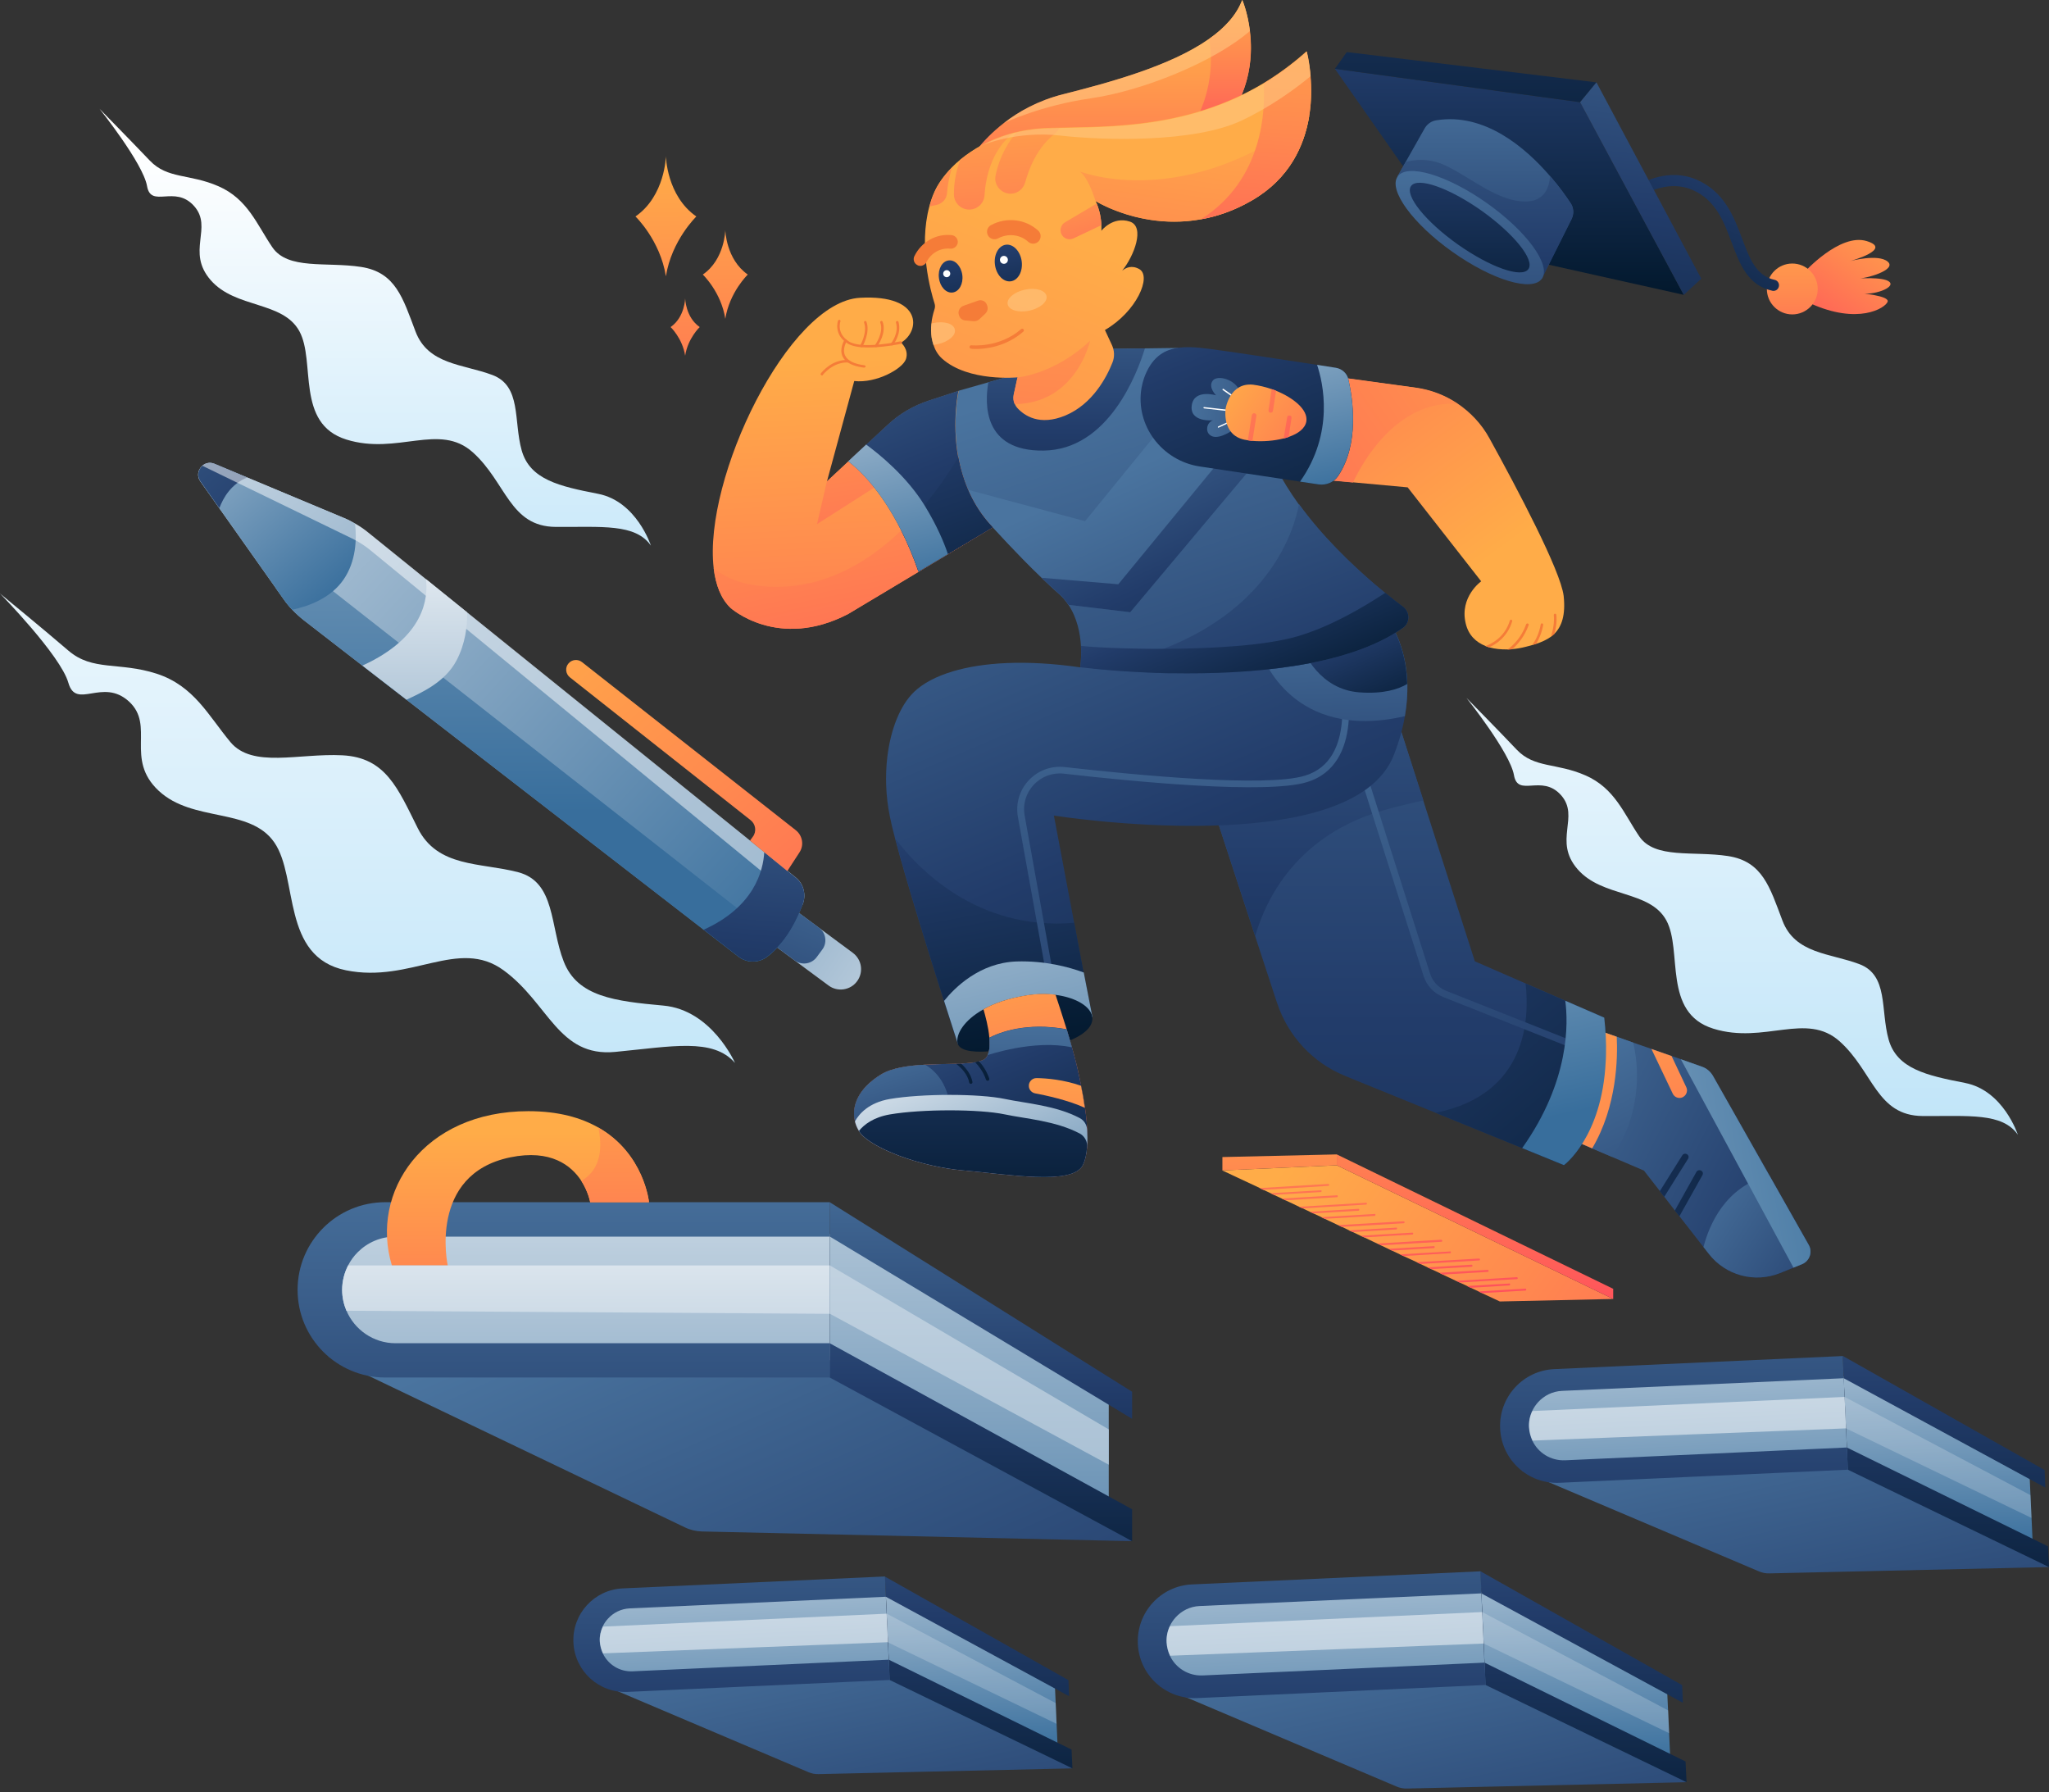 <svg width="494" height="432" viewBox="0 0 494 432" fill="none" xmlns="http://www.w3.org/2000/svg">
<rect x="0" y="0" width="494" height="432" fill="#333333" stroke="none"/>
<path d="M272.948 371.493L169.263 369.153C167.845 369.118 166.427 368.799 165.115 368.161L79.119 326.97L199.996 323.745L272.948 371.493Z" fill="url(#paint0_linear_6035_58829)"/>
<path d="M267.312 334.946V364.687L200.032 327.856V297.407L267.312 334.946Z" fill="url(#paint1_linear_6035_58829)"/>
<path d="M200.032 332.039V323.78L272.948 363.8V371.493L200.032 332.039Z" fill="url(#paint2_linear_6035_58829)"/>
<path d="M200.032 289.785V298.045L272.948 342V335.478L200.032 289.785Z" fill="url(#paint3_linear_6035_58829)"/>
<path d="M267.312 344.552L200.032 304.993V316.655L267.312 353.06" fill="url(#paint4_linear_6035_58829)"/>
<path d="M200.032 332.039H92.873C81.211 332.039 71.746 322.575 71.746 310.912C71.746 299.25 81.211 289.785 92.873 289.785H200.032V332.039Z" fill="url(#paint5_linear_6035_58829)"/>
<path d="M200.031 298.045V323.78H95.354C90.037 323.78 85.464 320.519 83.515 315.911C82.876 314.386 82.487 312.685 82.487 310.912C82.487 308.786 83.018 306.765 83.94 304.993C84.543 303.823 85.322 302.76 86.244 301.838C88.584 299.498 91.774 298.08 95.319 298.08H200.031V298.045Z" fill="url(#paint6_linear_6035_58829)"/>
<path d="M200.031 304.992V316.69L83.515 315.946C82.876 314.422 82.487 312.72 82.487 310.948C82.487 308.821 83.018 306.8 83.94 305.028H200.031V304.992Z" fill="url(#paint7_linear_6035_58829)"/>
<path d="M156.466 289.785H142.287C142.287 289.785 141.862 287.304 140.16 284.646C137.75 280.959 132.822 276.953 123.003 278.974C103.153 283.086 107.938 304.993 107.938 304.993H94.468C89.151 287.446 101.983 267.843 127.399 267.843C134.666 267.843 140.125 269.438 144.237 271.778C155.332 278.088 156.466 289.785 156.466 289.785Z" fill="url(#paint8_linear_6035_58829)"/>
<path d="M156.466 289.785H142.287C142.287 289.785 141.862 287.304 140.16 284.645C145.229 281.739 145.158 275.961 144.237 271.778C155.332 278.088 156.466 289.785 156.466 289.785Z" fill="url(#paint9_linear_6035_58829)"/>
<path d="M258.556 426.26L197.373 427.642C196.522 427.677 195.671 427.5 194.927 427.181L143.138 405.204L214.317 400.064L258.556 426.26Z" fill="url(#paint10_linear_6035_58829)"/>
<path d="M254.266 404.849L255.046 422.396L214.388 402.474L213.572 384.502L254.266 404.849Z" fill="url(#paint11_linear_6035_58829)"/>
<path d="M214.494 404.955L214.281 400.064L258.343 421.722L258.556 426.26L214.494 404.955Z" fill="url(#paint12_linear_6035_58829)"/>
<path d="M213.36 380.036L213.573 384.892L257.74 408.855L257.599 404.991L213.36 380.036Z" fill="url(#paint13_linear_6035_58829)"/>
<path opacity="0.2" d="M254.515 410.521L213.785 388.969L214.069 395.881L254.727 415.519" fill="white"/>
<path d="M214.494 404.956L151.291 407.827C144.414 408.146 138.565 402.829 138.246 395.916C137.927 389.04 143.244 383.191 150.157 382.872L213.36 380L214.494 404.956Z" fill="url(#paint14_linear_6035_58829)"/>
<path d="M213.572 384.892L214.246 400.064L152.531 402.864C149.377 403.006 146.612 401.233 145.336 398.539C144.91 397.653 144.662 396.661 144.591 395.633C144.52 394.357 144.804 393.151 145.3 392.088C145.619 391.379 146.044 390.741 146.576 390.174C147.888 388.72 149.731 387.799 151.822 387.692L213.572 384.892Z" fill="url(#paint15_linear_6035_58829)"/>
<path opacity="0.5" d="M213.785 388.969L214.104 395.845L145.371 398.539C144.946 397.653 144.698 396.661 144.627 395.633C144.556 394.357 144.839 393.151 145.336 392.088L213.785 388.969Z" fill="white"/>
<path d="M406.622 429.592L339.271 431.116C338.349 431.152 337.427 430.974 336.577 430.585L279.577 406.409L357.916 400.738L406.622 429.592Z" fill="url(#paint16_linear_6035_58829)"/>
<path d="M401.871 406.02L402.757 425.339L358.022 403.432L357.136 383.652L401.871 406.02Z" fill="url(#paint17_linear_6035_58829)"/>
<path d="M358.164 406.161L357.916 400.773L406.373 424.594L406.622 429.592L358.164 406.161Z" fill="url(#paint18_linear_6035_58829)"/>
<path d="M356.888 378.725L357.136 384.077L405.735 410.45L405.558 406.197L356.888 378.725Z" fill="url(#paint19_linear_6035_58829)"/>
<path opacity="0.2" d="M402.191 412.294L357.349 388.579L357.704 396.165L402.439 417.788" fill="white"/>
<path d="M358.164 406.161L288.651 409.316C281.065 409.671 274.649 403.786 274.33 396.236C273.976 388.65 279.86 382.234 287.41 381.915L356.924 378.76L358.164 406.161Z" fill="url(#paint20_linear_6035_58829)"/>
<path d="M357.136 384.077L357.88 400.773L289.962 403.857C286.488 403.999 283.44 402.049 282.057 399.107C281.597 398.114 281.313 397.051 281.242 395.881C281.171 394.499 281.455 393.152 282.022 391.982C282.376 391.202 282.873 390.493 283.44 389.855C284.893 388.26 286.914 387.232 289.218 387.125L357.136 384.077Z" fill="url(#paint21_linear_6035_58829)"/>
<path opacity="0.5" d="M357.349 388.579L357.704 396.165L282.094 399.107C281.633 398.114 281.349 397.051 281.278 395.881C281.207 394.499 281.491 393.152 282.058 391.982L357.349 388.579Z" fill="white"/>
<path d="M388.933 313.11L361.602 313.713L357.278 311.692L356.427 311.267L354.513 310.381L353.662 309.955L351.89 309.14L351.039 308.75L347.813 307.226L346.962 306.801L345.048 305.914L344.162 305.489L342.425 304.674L341.574 304.248L338.349 302.76L337.462 302.334L335.584 301.448L334.698 301.023L332.961 300.207L332.11 299.782H332.074L328.884 298.258L327.998 297.868L326.084 296.946L325.233 296.556L323.496 295.705L322.61 295.316L319.384 293.791L318.533 293.366L316.619 292.48L315.733 292.054L313.996 291.239L313.145 290.849L309.92 289.325L309.033 288.9L307.119 288.013L306.268 287.588L304.531 286.773L303.681 286.347L294.677 282.129L322.291 280.888L388.933 313.11Z" fill="url(#paint22_linear_6035_58829)"/>
<path d="M294.713 282.129V278.903L322.292 278.265V280.888L294.713 282.129Z" fill="url(#paint23_linear_6035_58829)"/>
<path d="M322.291 278.265L388.933 310.664V313.11L322.291 280.888V278.265Z" fill="url(#paint24_linear_6035_58829)"/>
<path d="M320.448 285.603C320.448 285.744 320.377 285.851 320.235 285.851L304.532 286.808L303.646 286.382L320.2 285.39C320.2 285.39 320.2 285.39 320.235 285.39C320.342 285.39 320.448 285.461 320.448 285.603Z" fill="url(#paint25_linear_6035_58829)"/>
<path d="M322.539 288.332C322.539 288.474 322.433 288.58 322.326 288.58L309.92 289.325L309.033 288.899L322.291 288.119C322.433 288.084 322.539 288.19 322.539 288.332Z" fill="url(#paint26_linear_6035_58829)"/>
<path d="M318.64 287.091C318.64 287.233 318.533 287.34 318.427 287.34L307.155 288.013L306.269 287.623L318.392 286.914C318.498 286.843 318.64 286.95 318.64 287.091Z" fill="url(#paint27_linear_6035_58829)"/>
<path d="M329.558 290.104C329.558 290.246 329.451 290.353 329.345 290.353L314.032 291.274L313.181 290.884L329.345 289.927C329.416 289.856 329.522 289.963 329.558 290.104Z" fill="url(#paint28_linear_6035_58829)"/>
<path d="M331.613 292.834C331.613 292.976 331.543 293.082 331.401 293.082L319.384 293.791L318.533 293.401L331.401 292.621C331.507 292.586 331.613 292.692 331.613 292.834Z" fill="url(#paint29_linear_6035_58829)"/>
<path d="M327.715 291.593C327.715 291.735 327.608 291.841 327.502 291.841L316.62 292.479L315.733 292.09L327.467 291.381C327.608 291.345 327.715 291.451 327.715 291.593Z" fill="url(#paint30_linear_6035_58829)"/>
<path d="M338.632 294.606C338.632 294.748 338.561 294.855 338.419 294.855L323.46 295.741L322.574 295.315L338.348 294.394C338.526 294.358 338.632 294.465 338.632 294.606Z" fill="url(#paint31_linear_6035_58829)"/>
<path d="M340.724 297.336C340.724 297.478 340.618 297.584 340.511 297.584L328.884 298.258L327.998 297.868L340.476 297.124C340.582 297.088 340.724 297.194 340.724 297.336Z" fill="url(#paint32_linear_6035_58829)"/>
<path d="M336.825 296.096C336.825 296.237 336.754 296.344 336.612 296.344L326.12 296.982L325.233 296.592L336.577 295.918C336.683 295.847 336.825 295.954 336.825 296.096Z" fill="url(#paint33_linear_6035_58829)"/>
<path d="M347.743 299.073C347.743 299.215 347.636 299.321 347.53 299.321L332.996 300.172L332.11 299.746L347.494 298.825C347.636 298.896 347.707 298.967 347.743 299.073Z" fill="url(#paint34_linear_6035_58829)"/>
<path d="M349.798 301.838C349.798 301.98 349.728 302.086 349.586 302.086L338.349 302.759L337.463 302.37L349.55 301.661C349.692 301.59 349.798 301.696 349.798 301.838Z" fill="url(#paint35_linear_6035_58829)"/>
<path d="M345.899 300.597C345.899 300.739 345.793 300.845 345.686 300.845L335.584 301.448L334.698 301.023L345.651 300.384C345.793 300.349 345.899 300.455 345.899 300.597Z" fill="url(#paint36_linear_6035_58829)"/>
<path d="M356.817 303.575C356.817 303.716 356.71 303.823 356.604 303.823L342.425 304.674L341.574 304.248L356.569 303.362C356.71 303.362 356.817 303.468 356.817 303.575Z" fill="url(#paint37_linear_6035_58829)"/>
<path d="M358.908 306.339C358.908 306.481 358.802 306.588 358.696 306.588L347.849 307.226L346.962 306.8L358.66 306.091C358.802 306.091 358.873 306.198 358.908 306.339Z" fill="url(#paint38_linear_6035_58829)"/>
<path d="M355.009 305.099C355.009 305.241 354.938 305.347 354.796 305.347L345.048 305.914L344.162 305.489L354.761 304.851C354.867 304.815 355.009 304.957 355.009 305.099Z" fill="url(#paint39_linear_6035_58829)"/>
<path d="M365.927 308.076C365.927 308.218 365.821 308.324 365.715 308.324L351.925 309.14L351.075 308.75L365.679 307.864C365.821 307.864 365.892 307.97 365.927 308.076Z" fill="url(#paint40_linear_6035_58829)"/>
<path d="M367.983 310.841C367.983 310.983 367.913 311.089 367.771 311.089L357.278 311.692L356.392 311.302L367.7 310.629C367.842 310.558 367.983 310.7 367.983 310.841Z" fill="url(#paint41_linear_6035_58829)"/>
<path d="M364.084 309.6C364.084 309.742 363.978 309.849 363.871 309.849L354.549 310.416L353.662 309.99L363.871 309.388C363.978 309.317 364.084 309.459 364.084 309.6Z" fill="url(#paint42_linear_6035_58829)"/>
<path d="M0 143.067C0 143.067 14.604 157.955 16.483 164.584C18.362 171.213 24.707 163.272 31.088 169.086C37.468 174.935 30.024 182.91 38.248 190.603C46.472 198.295 60.297 194.573 66.146 203.08C71.995 211.588 67.741 230.694 83.409 233.884C99.077 237.075 110.491 225.909 121.409 233.884C132.327 241.86 134.595 254.869 148.314 253.558C162.032 252.246 171.886 250.119 177.203 256.216C177.203 256.216 171.638 243.455 159.94 242.392C148.243 241.328 139.203 240.265 135.907 231.758C132.575 223.25 133.957 212.616 124.918 210.241C115.843 207.866 105.493 209.177 100.707 199.606C95.922 190.035 93.015 182.591 82.522 182.06C72.03 181.528 60.864 185.25 55.547 178.869C50.23 172.489 46.791 165.328 37.752 162.386C28.713 159.479 22.332 161.854 16.483 156.821C10.634 151.787 0 143.067 0 143.067Z" fill="url(#paint43_linear_6035_58829)"/>
<path d="M23.998 26.231C23.998 26.231 34.491 39.347 35.448 44.841C36.405 50.336 42.147 44.452 46.791 49.662C51.435 54.873 44.806 60.651 50.797 67.528C56.787 74.405 68.166 72.526 72.172 79.828C76.177 87.131 71.179 102.125 83.515 105.953C95.851 109.782 105.918 101.771 114 109.037C122.082 116.304 122.862 126.938 133.993 127.009C145.123 127.08 153.17 126.159 156.927 131.511C156.927 131.511 153.489 120.841 144.201 119.034C134.914 117.226 127.754 115.631 125.769 108.541C123.784 101.452 125.769 93.05 118.715 90.392C111.625 87.733 103.224 87.946 100.175 79.899C97.127 71.853 95.39 65.614 87.024 64.338C78.659 63.062 69.407 65.118 65.649 59.588C61.892 54.058 59.729 47.996 52.711 44.912C45.692 41.828 40.41 43.211 36.121 38.709C31.832 34.207 23.998 26.231 23.998 26.231Z" fill="url(#paint44_linear_6035_58829)"/>
<path d="M434.412 304.745L432.392 305.56L429.131 306.871C423.034 309.317 416.05 307.439 412.009 302.263L410.698 300.597L404.92 293.189L403.821 291.806L401.269 288.509L400.205 287.127L396.342 282.164L388.72 278.903L380.106 275.217L382.978 247.532L393.789 251.325L398.185 252.849L403.041 254.55L405.274 255.33L410.308 257.103C411.478 257.493 412.435 258.343 413.037 259.407L426.578 283.263L436.078 300.03C437.071 301.767 436.291 304 434.412 304.745Z" fill="url(#paint45_linear_6035_58829)"/>
<path d="M434.413 304.745L432.392 305.56L429.131 306.872C423.034 309.318 416.051 307.439 412.01 302.263L410.698 300.597C412.045 295.351 415.909 285.993 426.543 283.299L436.043 300.066C437.071 301.767 436.291 304 434.413 304.745Z" fill="url(#paint46_linear_6035_58829)"/>
<path d="M353.557 168.235C353.557 168.235 364.049 181.351 365.006 186.845C365.963 192.34 371.706 186.455 376.35 191.666C380.993 196.877 374.364 202.655 380.355 209.532C386.346 216.409 397.725 214.53 401.73 221.832C405.736 229.135 400.738 244.129 413.073 247.957C425.409 251.786 435.476 243.774 443.559 251.041C451.641 258.308 452.421 268.942 463.551 269.013C474.682 269.084 482.728 268.163 486.486 273.515C486.486 273.515 483.047 262.845 473.76 261.038C464.473 259.23 457.312 257.635 455.327 250.545C453.342 243.455 455.327 235.054 448.273 232.396C441.219 229.737 432.782 229.95 429.734 221.903C426.685 213.857 424.948 207.618 416.583 206.342C408.217 205.065 398.965 207.121 395.208 201.592C391.45 196.026 389.288 190 382.269 186.916C375.251 183.832 369.969 185.215 365.68 180.713C361.355 176.14 353.557 168.235 353.557 168.235Z" fill="url(#paint47_linear_6035_58829)"/>
<path d="M199.783 237.571L177.77 221.3L183.619 213.395L205.597 229.666C207.795 231.297 208.255 234.345 206.625 236.543C205.03 238.705 201.946 239.166 199.783 237.571Z" fill="url(#paint48_linear_6035_58829)"/>
<path d="M191.595 231.509L177.77 221.3L183.619 213.395L197.444 223.604C199.145 224.845 199.5 227.255 198.224 228.922L196.912 230.694C195.671 232.395 193.296 232.75 191.595 231.509Z" fill="url(#paint49_linear_6035_58829)"/>
<path d="M193.58 217.862C193.545 217.933 193.51 218.039 193.474 218.11C191.95 222.186 190.142 225.129 188.405 227.255C187.129 228.78 185.924 229.914 184.825 230.694C182.804 232.147 180.039 232.112 178.054 230.588L169.653 224.101L98.829 169.298L87.414 160.472L73.235 149.483C72.243 148.703 71.321 147.852 70.47 146.966C69.726 146.186 69.017 145.336 68.379 144.414L66.465 141.72L48.315 116.056C47.358 114.744 47.748 113.185 48.776 112.298C49.521 111.625 50.62 111.341 51.754 111.838L82.948 124.882C83.905 125.272 84.791 125.733 85.677 126.265C86.741 126.867 87.733 127.541 88.69 128.321L102.763 139.699L112.653 147.675L184.293 205.455L191.844 211.552C193.722 213.006 194.396 215.593 193.58 217.862Z" fill="url(#paint50_linear_6035_58829)"/>
<path d="M188.405 227.291C187.129 228.815 185.923 229.949 184.825 230.729C182.804 232.183 180.039 232.147 178.054 230.623L73.235 149.518C72.242 148.739 71.321 147.888 70.47 147.002C69.726 146.222 69.017 145.371 68.379 144.449L66.464 141.755L72.739 136.58L188.405 227.291Z" fill="url(#paint51_linear_6035_58829)"/>
<path d="M82.877 139.629C79.793 144.166 74.476 146.116 70.47 146.966C69.726 146.186 69.017 145.336 68.379 144.414L52.852 122.472L48.315 116.056C46.685 113.716 49.095 110.703 51.718 111.802L59.588 115.099L82.877 124.847C83.834 125.237 84.72 125.698 85.606 126.229C86.032 130.058 85.819 135.304 82.877 139.629Z" fill="url(#paint52_linear_6035_58829)"/>
<path d="M59.623 115.099C55.724 116.623 53.809 120.026 52.888 122.472L48.35 116.056C46.72 113.716 49.13 110.703 51.753 111.802L59.623 115.099Z" fill="url(#paint53_linear_6035_58829)"/>
<path opacity="0.5" d="M193.58 217.862C193.545 217.933 193.509 218.039 193.474 218.11L89.364 132.681C87.946 131.511 86.386 130.519 84.755 129.739L48.776 112.263C49.52 111.59 50.619 111.306 51.754 111.802L82.948 124.847C83.905 125.237 84.791 125.698 85.677 126.229C86.74 126.832 87.733 127.506 88.69 128.285L191.879 211.517C193.722 213.006 194.395 215.593 193.58 217.862Z" fill="white"/>
<path d="M112.618 147.604C112.689 150.937 112.193 155.155 110.066 159.196C107.301 164.478 101.523 166.994 98.013 168.66L87.379 160.437C102.409 153.595 103.26 144.06 102.693 139.593L112.618 147.604Z" fill="url(#paint54_linear_6035_58829)"/>
<path d="M193.581 217.862C193.545 217.933 193.51 218.039 193.474 218.11C191.95 222.187 190.142 225.129 188.405 227.256C187.129 228.78 185.924 229.914 184.825 230.694C182.804 232.147 180.04 232.112 178.054 230.588L169.653 224.101C181.918 218.571 184.01 209.78 184.258 205.42L191.808 211.517C193.722 213.006 194.396 215.593 193.581 217.862Z" fill="url(#paint55_linear_6035_58829)"/>
<path d="M180.819 202.619L181.493 201.698C182.45 200.457 182.202 198.649 180.961 197.692L137.396 163.272C136.368 162.457 136.19 160.933 137.041 159.94C137.856 158.948 139.31 158.806 140.302 159.586L191.843 200.103C193.509 201.414 193.899 203.754 192.73 205.491L189.823 209.957L180.819 202.619Z" fill="url(#paint56_linear_6035_58829)"/>
<path d="M387.197 254.125C387.197 254.728 387.161 255.295 387.126 255.862C386.24 274.153 377.059 280.853 377.059 280.853L366.991 276.741L346.113 268.233L326.51 260.257L324.277 259.336C316.514 256.181 310.523 249.729 307.9 241.754L307.687 241.151L302.583 225.589L292.161 193.757L334.663 166.533L343.135 192.942L355.577 231.722L367.771 237.039L377.307 241.186L386.7 245.263C387.126 248.489 387.268 251.431 387.197 254.125Z" fill="url(#paint57_linear_6035_58829)"/>
<path d="M387.196 254.125C387.196 254.728 387.161 255.295 387.125 255.862C386.239 274.153 377.058 280.853 377.058 280.853L366.991 276.741L346.112 268.233C368.054 263.838 368.799 245.759 367.806 237.075L377.342 241.222L386.735 245.299C387.125 248.489 387.267 251.431 387.196 254.125Z" fill="url(#paint58_linear_6035_58829)"/>
<path d="M334.698 166.533L343.17 192.942C340.618 193.474 337.711 194.183 334.343 195.104C312.72 200.953 305.17 216.798 302.618 225.625L292.196 193.793L334.698 166.533Z" fill="url(#paint59_linear_6035_58829)"/>
<path d="M387.196 254.125C387.196 254.728 387.161 255.295 387.125 255.862L347.956 240.336C345.687 239.414 343.95 237.571 343.206 235.231L326.616 182.875L328.176 182.379L344.801 234.735C345.403 236.578 346.786 238.067 348.594 238.812L387.196 254.125Z" fill="url(#paint60_linear_6035_58829)"/>
<path d="M229.737 161.819C236.898 159.692 247.142 158.948 260.435 160.862L320.803 151.539L334.592 149.412C334.592 149.412 341.327 157.636 338.704 172.666C338.208 175.537 337.357 178.657 336.045 181.989C325.943 207.972 254.09 196.593 254.09 196.593L258.982 222.47L261.251 234.487L263.342 245.192L230.907 251.644C230.907 251.644 229.525 247.426 227.575 241.293C224.03 230.127 218.536 212.58 215.806 202.159C215.239 200.032 214.814 198.189 214.53 196.771C213.538 191.879 213.396 186.952 213.928 182.45C214.743 175.679 217.083 169.901 220.45 166.711C222.506 164.761 225.59 163.06 229.737 161.819Z" fill="url(#paint61_linear_6035_58829)"/>
<path d="M263.378 245.157L230.943 251.609C230.943 251.609 229.561 247.39 227.611 241.258C224.066 230.092 218.572 212.545 215.842 202.124C221.018 209 235.409 224.456 258.982 222.435L261.251 234.452L263.378 245.157Z" fill="url(#paint62_linear_6035_58829)"/>
<path d="M252.354 235.55L245.406 196.912C244.839 193.687 245.796 190.461 248.029 188.086C250.262 185.711 253.417 184.541 256.678 184.896C274.26 186.881 305.135 189.823 314.564 186.987C327.29 183.194 322.895 164.23 322.859 164.052L324.454 163.662C324.49 163.875 329.24 184.293 315.025 188.547C305.313 191.453 274.189 188.511 256.501 186.491C253.771 186.172 251.113 187.164 249.234 189.149C247.355 191.17 246.54 193.864 247.036 196.593L253.984 235.231L252.354 235.55Z" fill="url(#paint63_linear_6035_58829)"/>
<path d="M338.704 172.631C311.551 178.905 304.355 158.026 304.355 158.026C304.355 158.026 308.077 156.573 313.181 154.552C315.521 153.631 318.109 152.603 320.803 151.539L334.592 149.412C334.592 149.412 339.023 154.836 339.307 164.903C339.342 167.207 339.2 169.795 338.704 172.631Z" fill="url(#paint64_linear_6035_58829)"/>
<path d="M339.271 164.868C337.144 166.144 333.529 167.314 327.715 166.888C318.322 166.179 314.316 157.636 313.182 154.552C315.521 153.631 318.109 152.603 320.803 151.539L334.592 149.413C334.557 149.377 339.023 154.801 339.271 164.868Z" fill="url(#paint65_linear_6035_58829)"/>
<path d="M263.378 245.157L230.943 251.609C230.943 251.609 229.56 247.39 227.611 241.258C230.163 238.068 236.189 232.077 245.051 231.758C251.928 231.545 257.635 233.07 261.286 234.417L263.378 245.157Z" fill="url(#paint66_linear_6035_58829)"/>
<path d="M338.243 151.326C318.109 165.541 274.65 162.315 263.235 161.145C261.428 160.968 260.435 160.826 260.435 160.826C260.435 160.826 260.789 158.664 260.612 155.686C260.435 152.744 259.726 148.987 257.599 145.796C256.926 144.768 256.11 143.811 255.118 142.961C253.806 141.826 252.459 140.55 251.148 139.274C245.086 133.461 239.379 127.115 239.379 127.115L237.039 125.414L220.485 113.397L231.12 94.184L238.245 92.164L266.497 84.117L275.997 83.975L284.008 83.869L307.581 112.546C309.14 115.666 311.054 118.679 313.11 121.55C318.676 129.242 325.623 135.907 331.224 140.727C333.989 143.067 336.435 145.017 338.243 146.364C339.98 147.569 339.944 150.121 338.243 151.326Z" fill="url(#paint67_linear_6035_58829)"/>
<path d="M301.91 112.511L272.488 147.569L257.6 145.797C256.926 144.769 256.111 143.812 255.118 142.961C253.807 141.827 252.46 140.55 251.148 139.274C245.087 133.461 239.38 127.116 239.38 127.116L237.04 125.414L231.156 117.474L261.605 125.627L288.439 92.696L297.833 106.485L301.91 112.511Z" fill="url(#paint68_linear_6035_58829)"/>
<path d="M301.909 112.512L272.488 147.57L257.6 145.797C256.926 144.769 256.111 143.812 255.118 142.961C253.807 141.827 252.46 140.551 251.148 139.275L269.616 140.835L297.833 106.486L301.909 112.512Z" fill="url(#paint69_linear_6035_58829)"/>
<path d="M276.033 83.976C274.19 89.931 267.277 108.435 251.574 108.612C236.969 108.789 237.395 97.269 238.281 92.164L266.533 84.118L276.033 83.976Z" fill="url(#paint70_linear_6035_58829)"/>
<path d="M338.243 151.327C324.667 160.933 300.491 162.564 282.661 162.28C282.377 162.28 282.094 162.28 281.81 162.28H281.739C280.959 162.28 280.18 162.245 279.4 162.209C279.293 162.209 279.152 162.209 279.045 162.209C278.762 162.209 278.478 162.209 278.195 162.174C276.174 162.103 274.295 161.997 272.558 161.89C272.31 161.89 272.062 161.855 271.814 161.855C270.751 161.784 269.758 161.713 268.836 161.642C268.517 161.642 268.234 161.607 267.95 161.571C267.206 161.5 266.532 161.465 265.894 161.394C265.646 161.394 265.398 161.358 265.15 161.323C264.441 161.252 263.803 161.217 263.236 161.146C269.793 159.976 275.501 158.345 280.463 156.431C306.446 146.329 312.012 127.718 313.182 121.515C318.747 129.207 325.695 135.871 331.295 140.692C332.252 141.508 333.174 142.252 334.025 142.961C335.655 144.308 337.109 145.442 338.314 146.329C339.98 147.569 339.945 150.121 338.243 151.327Z" fill="url(#paint71_linear_6035_58829)"/>
<path d="M388.686 278.868L383.865 276.812L380.072 275.181L382.943 247.497L389.784 249.907L393.755 251.325C394.783 255.65 396.484 267.454 388.686 278.868Z" fill="url(#paint72_linear_6035_58829)"/>
<path d="M383.865 276.812L380.072 275.181L382.943 247.497L389.784 249.907C390.033 254.87 389.891 266.638 383.865 276.812Z" fill="url(#paint73_linear_6035_58829)"/>
<path d="M292.728 32.683C291.665 33.746 290.46 34.703 289.113 35.519C271.92 46.224 233.601 38.745 233.601 38.745C233.601 38.745 236.26 34.136 242.002 29.67C245.547 26.905 250.262 24.246 256.288 22.722C267.489 19.886 282.2 15.916 291.452 9.394C295.245 6.735 298.116 3.616 299.463 0C299.463 0 300.775 2.978 301.307 7.479C302.157 14.073 301.413 23.927 292.728 32.683Z" fill="url(#paint74_linear_6035_58829)"/>
<path d="M292.728 32.683C291.665 33.746 290.46 34.703 289.113 35.519L283.618 36.015C292.835 25.097 292.374 14.25 291.523 9.394C295.316 6.735 298.187 3.616 299.534 0C299.499 0 307.333 17.901 292.728 32.683Z" fill="url(#paint75_linear_6035_58829)"/>
<path d="M315.627 28.04C314.457 35.094 310.912 43.034 301.873 48.28C297.619 50.762 293.437 52.179 289.537 52.853C275.571 55.37 264.724 48.812 264.157 48.458C264.157 48.493 264.263 48.706 264.405 49.025C264.795 49.946 265.433 51.825 265.539 54.235C265.539 54.661 265.575 55.157 265.539 55.618C265.539 55.618 268.304 52.038 272.416 53.42C276.103 54.661 273.444 61.679 270.537 65.26C271.423 64.515 272.877 63.842 274.685 64.87C277.733 66.607 274.011 75.15 266.39 79.545L268.056 83.125C268.694 84.472 268.765 86.032 268.198 87.415C266.815 90.888 263.448 97.375 256.89 100.14C250.616 102.763 246.929 100.176 245.228 98.297C244.979 98.013 244.802 97.73 244.66 97.375C244.341 96.702 244.27 95.922 244.412 95.142L245.334 90.959C245.334 90.959 233.494 92.129 227.149 86.457C226.121 85.536 225.448 84.366 225.022 83.055C224.845 82.487 224.703 81.885 224.597 81.282C224.455 80.29 224.42 79.155 224.561 77.915C224.668 76.851 224.916 75.752 225.27 74.653C225.448 74.157 225.483 73.625 225.306 73.129C224.384 70.222 221.407 59.553 224.065 49.734C224.349 48.635 224.703 47.571 225.164 46.508C225.979 44.558 227.468 42.396 229.524 40.304C230.127 39.666 230.8 39.064 231.545 38.461C233.069 37.185 234.841 35.98 236.826 34.916C239.06 33.747 241.541 32.719 244.306 32.01C244.519 31.939 244.767 31.903 244.979 31.832C247.071 31.336 249.269 31.017 251.608 30.875C252.778 30.804 254.019 30.769 255.33 30.769C267.772 30.485 286.595 30.84 304.603 20.064C308.112 17.937 311.586 15.42 314.989 12.372C314.989 12.372 315.627 14.711 315.91 18.291C316.194 21.056 316.229 24.424 315.627 28.04Z" fill="url(#paint76_linear_6035_58829)"/>
<path d="M236.862 34.952C239.095 33.782 241.577 32.754 244.342 32.045C238.812 36.299 237.607 43.282 237.358 47.075C237.323 47.89 237.004 48.599 236.508 49.202C236.011 49.804 235.338 50.23 234.558 50.407C232.254 50.974 230.021 49.273 229.985 46.898C229.95 43.566 230.694 40.694 231.545 38.461C233.105 37.256 234.877 36.05 236.862 34.952Z" fill="url(#paint77_linear_6035_58829)"/>
<path d="M255.367 30.84C255.118 31.371 254.764 31.867 254.268 32.257C249.943 35.66 248.029 40.836 247.178 43.92C246.965 44.7 246.54 45.373 245.937 45.869C245.335 46.366 244.59 46.649 243.811 46.685C241.471 46.791 239.557 44.664 240.018 42.36C240.975 37.504 243.385 33.888 245.016 31.938C247.107 31.442 249.305 31.123 251.645 30.981C252.814 30.91 254.055 30.84 255.367 30.84Z" fill="url(#paint78_linear_6035_58829)"/>
<path d="M229.56 40.34C228.78 42.715 228.425 44.983 228.319 46.578C228.213 47.961 227.185 49.095 225.838 49.379L224.101 49.769C224.384 48.67 224.739 47.606 225.2 46.543C226.015 44.629 227.504 42.431 229.56 40.34Z" fill="url(#paint79_linear_6035_58829)"/>
<path d="M315.628 28.039C314.458 35.093 310.913 43.033 301.874 48.28C282.449 59.552 264.902 48.918 264.157 48.492H264.122C264.122 48.492 262.527 42.927 260.329 41.332C261.038 41.58 285.745 51.009 315.628 28.039Z" fill="url(#paint80_linear_6035_58829)"/>
<path d="M315.627 28.039C314.457 35.093 310.913 43.033 301.873 48.28C297.62 50.761 293.437 52.179 289.538 52.852C304.674 43.317 305.064 26.267 304.674 20.099C308.183 17.972 311.657 15.455 315.06 12.407C315.06 12.442 317.01 19.638 315.627 28.039Z" fill="url(#paint81_linear_6035_58829)"/>
<path d="M265.54 54.271L258.805 57.461C258.486 57.603 258.202 57.674 257.883 57.674C257.032 57.674 256.217 57.178 255.863 56.327C255.437 55.334 255.827 54.165 256.749 53.597L264.405 49.06C264.795 49.982 265.433 51.86 265.54 54.271Z" fill="url(#paint82_linear_6035_58829)"/>
<path opacity="0.6" d="M315.982 18.362C312.544 21.198 306.517 25.7 299.251 29.103C287.836 34.42 266.32 33.888 255.685 32.683C245.051 31.478 236.863 34.987 236.863 34.987C240.939 32.825 245.902 31.265 251.644 30.981C263.838 30.379 284.717 32.08 304.639 20.17C308.148 18.043 311.622 15.526 315.025 12.478C315.06 12.442 315.698 14.782 315.982 18.362Z" fill="#FFC780"/>
<path d="M232.006 66.287C232.29 68.414 231.226 70.328 229.667 70.506C228.107 70.718 226.618 69.123 226.37 66.996C226.086 64.869 227.15 62.955 228.71 62.778C230.234 62.565 231.723 64.125 232.006 66.287Z" fill="url(#paint83_linear_6035_58829)"/>
<path d="M228.249 66.819C228.719 66.819 229.099 66.438 229.099 65.968C229.099 65.498 228.719 65.118 228.249 65.118C227.779 65.118 227.398 65.498 227.398 65.968C227.398 66.438 227.779 66.819 228.249 66.819Z" fill="white"/>
<path d="M246.327 62.991C246.646 65.436 245.441 67.599 243.668 67.811C241.896 68.024 240.194 66.252 239.875 63.806C239.556 61.36 240.761 59.198 242.534 58.985C244.306 58.772 246.008 60.58 246.327 62.991Z" fill="url(#paint84_linear_6035_58829)"/>
<path d="M242.038 63.593C242.566 63.593 242.995 63.165 242.995 62.636C242.995 62.108 242.566 61.679 242.038 61.679C241.509 61.679 241.081 62.108 241.081 62.636C241.081 63.165 241.509 63.593 242.038 63.593Z" fill="white"/>
<path d="M235.728 72.491L234.027 73.093L232.325 73.696C231.368 74.015 230.872 75.043 231.191 75.929L231.262 76.142C231.475 76.78 232.077 77.205 232.751 77.241L234.7 77.418C235.232 77.454 235.764 77.276 236.154 76.922L237.572 75.575C238.068 75.079 238.245 74.405 238.032 73.767L237.961 73.554C237.678 72.597 236.685 72.136 235.728 72.491Z" fill="#F57C38"/>
<path d="M221.904 64.09C221.656 64.09 221.408 64.054 221.195 63.913C220.38 63.523 220.061 62.53 220.45 61.75C222.117 58.312 225.732 56.256 229.454 56.681C230.34 56.788 231.014 57.567 230.908 58.489C230.801 59.375 229.986 60.013 229.1 59.942C226.725 59.694 224.421 61.006 223.357 63.203C223.074 63.735 222.506 64.09 221.904 64.09Z" fill="#F57C38"/>
<path d="M249.092 58.737C248.667 58.737 248.241 58.595 247.887 58.276C245.937 56.504 243.031 56.184 240.62 57.461C239.734 57.922 238.635 57.602 238.174 56.716C237.713 55.83 238.032 54.731 238.919 54.27C242.641 52.25 247.213 52.782 250.297 55.582C251.042 56.255 251.077 57.39 250.439 58.134C250.085 58.524 249.588 58.737 249.092 58.737Z" fill="#F57C38"/>
<path opacity="0.6" d="M301.342 7.479C292.586 15.03 275.323 21.942 262.881 23.715C251.042 25.416 242.392 29.493 242.038 29.67C245.583 26.905 250.297 24.246 256.323 22.722C267.525 19.886 282.236 15.916 291.488 9.394C295.28 6.735 298.152 3.616 299.499 0C299.499 0 300.81 2.978 301.342 7.479Z" fill="#FFC780"/>
<path opacity="0.6" d="M248.172 74.882C250.755 74.325 252.605 72.741 252.304 71.344C252.002 69.947 249.664 69.266 247.08 69.823C244.497 70.381 242.647 71.965 242.948 73.362C243.25 74.759 245.588 75.44 248.172 74.882Z" fill="#FFC780"/>
<path opacity="0.6" d="M226.122 82.948C225.732 83.019 225.377 83.09 225.023 83.125C224.846 82.558 224.704 81.955 224.598 81.353C224.456 80.36 224.42 79.226 224.562 77.985C224.704 77.95 224.846 77.914 224.988 77.879C227.575 77.312 229.915 77.985 230.198 79.403C230.553 80.785 228.71 82.381 226.122 82.948Z" fill="#FFC780"/>
<path d="M235.338 84.118C234.594 84.118 234.168 84.082 234.097 84.047C233.885 84.011 233.707 83.834 233.743 83.586C233.778 83.373 233.956 83.196 234.204 83.231C234.275 83.231 240.903 83.941 246.185 79.332C246.362 79.191 246.61 79.191 246.752 79.368C246.894 79.545 246.894 79.793 246.717 79.935C242.498 83.621 237.571 84.118 235.338 84.118Z" fill="#F57C38"/>
<path d="M262.81 82.133C262.81 82.133 259.549 97.233 244.625 97.411C244.306 96.737 244.235 95.957 244.377 95.177L245.299 90.995C245.334 90.995 254.303 90.179 262.81 82.133Z" fill="url(#paint85_linear_6035_58829)"/>
<path d="M239.344 127.116L221.478 137.821L204.499 147.994C187.555 156.821 176.14 146.541 176.14 146.541C173.836 144.343 172.56 141.047 172.064 136.97C169.512 115.312 190.107 72.703 207.334 71.782C222.612 70.931 221.868 79.935 217.224 82.593C217.224 82.593 219.174 84.188 218.43 86.528C217.685 88.868 211.305 92.448 205.952 91.845L199.359 116.091L204.534 111.271L207.334 108.683L214.034 102.444C216.87 99.785 220.273 97.8 223.959 96.595L231.12 94.256C231.12 94.256 229.489 101.558 231.049 110.243C232.077 115.772 234.381 121.94 239.344 127.116Z" fill="url(#paint86_linear_6035_58829)"/>
<path d="M239.344 127.116L221.479 137.821L204.499 147.994C187.555 156.821 176.141 146.541 176.141 146.541C173.837 144.343 172.561 141.047 172.064 136.97C175.113 139.452 179.331 141.082 185.145 141.401C208.54 142.713 224.385 121.409 231.05 110.207C232.078 115.772 234.382 121.94 239.344 127.116Z" fill="url(#paint87_linear_6035_58829)"/>
<path d="M211.979 116.765L196.984 126.336L199.359 116.021L204.535 111.2L207.335 108.612L211.979 116.765Z" fill="url(#paint88_linear_6035_58829)"/>
<path d="M239.344 127.116L228.532 133.567L221.443 137.785C220.131 133.992 218.713 130.696 217.26 127.824C212.156 117.686 206.767 112.901 204.499 111.2L208.823 107.158L213.999 102.373C216.835 99.714 220.238 97.729 223.924 96.524L231.085 94.185C231.085 94.185 229.454 101.487 231.014 110.172C232.077 115.772 234.381 121.94 239.344 127.116Z" fill="url(#paint89_linear_6035_58829)"/>
<path d="M239.344 127.116L228.532 133.567L221.443 137.785C220.131 133.992 218.713 130.696 217.26 127.824C223.499 121.834 228.142 115.063 231.049 110.172C232.077 115.772 234.381 121.94 239.344 127.116Z" fill="url(#paint90_linear_6035_58829)"/>
<path d="M209.32 83.763C207.371 83.763 205.527 83.515 204.357 82.806C200.884 80.644 202.018 77.312 202.053 77.276C202.124 77.135 202.302 77.028 202.443 77.099C202.585 77.17 202.691 77.347 202.621 77.489C202.585 77.595 201.628 80.396 204.677 82.31C207.831 84.295 217.048 82.275 217.119 82.275C217.296 82.239 217.438 82.345 217.473 82.523C217.509 82.7 217.402 82.842 217.225 82.877C217.048 82.913 213.007 83.763 209.32 83.763Z" fill="#F57C38"/>
<path d="M208.327 88.62H208.292C205.563 88.265 203.826 87.379 203.152 85.961C202.266 84.082 203.542 81.991 203.613 81.92C203.719 81.778 203.896 81.743 204.038 81.814C204.18 81.92 204.216 82.097 204.145 82.239C204.145 82.275 202.975 84.118 203.755 85.713C204.357 86.954 205.917 87.734 208.434 88.053C208.611 88.088 208.717 88.23 208.717 88.407C208.611 88.478 208.469 88.62 208.327 88.62Z" fill="#F57C38"/>
<path d="M198.154 90.498C198.083 90.498 198.012 90.463 197.976 90.427C197.835 90.321 197.799 90.144 197.906 90.002C198.012 89.86 200.493 86.564 204.534 86.776C204.712 86.776 204.818 86.918 204.818 87.095C204.818 87.272 204.676 87.414 204.499 87.379C200.812 87.202 198.402 90.321 198.402 90.356C198.366 90.463 198.26 90.498 198.154 90.498Z" fill="#F57C38"/>
<path d="M207.654 83.692C207.618 83.692 207.547 83.692 207.512 83.657C207.37 83.586 207.299 83.373 207.406 83.231C207.441 83.196 209.178 80.112 208.327 77.772C208.256 77.631 208.363 77.453 208.505 77.382C208.646 77.311 208.824 77.418 208.895 77.56C209.852 80.147 208.008 83.409 207.937 83.55C207.867 83.657 207.76 83.692 207.654 83.692Z" fill="#F57C38"/>
<path d="M211.198 83.692C211.128 83.692 211.057 83.657 211.021 83.621C210.879 83.515 210.844 83.338 210.95 83.196C210.986 83.161 213.148 80.148 212.226 77.773C212.155 77.631 212.226 77.454 212.404 77.383C212.545 77.312 212.723 77.383 212.794 77.56C213.822 80.254 211.553 83.444 211.447 83.586C211.376 83.657 211.305 83.692 211.198 83.692Z" fill="#F57C38"/>
<path d="M215.027 83.267C214.956 83.267 214.885 83.231 214.85 83.196C214.708 83.09 214.708 82.912 214.814 82.771C214.85 82.735 216.764 80.36 216.019 77.773C215.984 77.595 216.055 77.454 216.232 77.383C216.409 77.347 216.551 77.418 216.622 77.595C217.437 80.467 215.381 83.054 215.31 83.161C215.204 83.231 215.133 83.267 215.027 83.267Z" fill="#F57C38"/>
<path d="M228.532 133.567L221.443 137.785C215.488 120.664 207.37 113.362 204.499 111.2L208.823 107.158C211.836 109.356 218.642 114.815 223.003 121.976C225.909 126.761 227.611 130.767 228.532 133.567Z" fill="url(#paint91_linear_6035_58829)"/>
<path d="M374.79 152.744C374.506 153.028 374.222 153.241 373.903 153.489C372.875 154.233 371.67 154.765 370.394 155.19C370.075 155.297 369.756 155.403 369.437 155.474C368.87 155.651 368.303 155.793 367.735 155.935C366.743 156.183 365.644 156.396 364.581 156.466C364.226 156.502 363.836 156.537 363.482 156.537C361.957 156.573 360.433 156.431 359.051 156.041C358.732 155.935 358.448 155.864 358.164 155.722C355.86 154.8 354.053 153.134 353.379 150.298C351.819 143.882 357.101 140.125 357.101 140.125L339.377 117.474L326.261 116.269L318.959 115.595L320.342 90.569L341.327 93.44C344.978 93.936 348.381 95.248 351.359 97.233C354.513 99.36 357.207 102.196 359.086 105.634C365.892 117.97 376.243 137.537 376.987 143.634C377.484 148.278 376.526 150.972 374.79 152.744Z" fill="url(#paint92_linear_6035_58829)"/>
<path d="M351.287 97.305C336.967 96.631 328.814 110.775 326.19 116.305L318.888 115.631L320.271 90.605L341.256 93.476C344.907 94.008 348.31 95.32 351.287 97.305Z" fill="url(#paint93_linear_6035_58829)"/>
<path d="M322.611 114.745C321.583 116.269 319.775 117.049 317.932 116.765L313.43 116.092L289.255 112.441C280.145 111.058 273.658 102.551 275.217 93.476C275.359 92.661 275.572 91.881 275.82 91.137C278.762 83.019 284.717 83.196 291.771 84.118C296.45 84.721 309.424 86.706 317.542 87.946C319.314 88.23 320.874 88.478 322.079 88.655C323.568 88.903 324.773 90.002 325.092 91.456C326.191 96.241 327.786 107.053 322.611 114.745Z" fill="url(#paint94_linear_6035_58829)"/>
<path d="M317.932 116.765L313.43 116.092C321.76 104.288 318.995 92.306 317.542 87.946C319.314 88.23 320.874 88.478 322.079 88.655C323.568 88.903 324.773 90.002 325.092 91.456C326.155 96.241 327.786 107.053 322.575 114.745C321.583 116.269 319.739 117.013 317.932 116.765Z" fill="url(#paint95_linear_6035_58829)"/>
<path d="M297.407 103.543C297.407 103.543 294.217 105.918 292.267 105.174C290.317 104.429 290.884 101.735 292.48 101.31C292.48 101.31 286.666 101.913 287.34 97.623C287.942 93.724 293.189 95.284 293.189 95.284C293.189 95.284 291.239 93.405 292.338 91.81C293.437 90.215 297.903 91.491 298.825 94.221L297.407 103.543Z" fill="url(#paint96_linear_6035_58829)"/>
<path d="M296.982 101.487C296.982 101.558 296.947 101.629 296.876 101.664L293.792 103.082C293.721 103.118 293.614 103.082 293.614 103.011C293.579 102.941 293.614 102.834 293.685 102.799L296.769 101.381C296.84 101.345 296.947 101.381 296.947 101.452C296.982 101.487 296.982 101.487 296.982 101.487Z" fill="white"/>
<path d="M296.663 98.971V99.006C296.663 99.112 296.592 99.148 296.486 99.148L290.282 98.439C290.211 98.439 290.14 98.333 290.14 98.262C290.14 98.156 290.211 98.12 290.318 98.12L296.521 98.829C296.592 98.864 296.627 98.9 296.663 98.971Z" fill="white"/>
<path d="M297.868 95.816C297.868 95.851 297.868 95.886 297.833 95.922C297.797 95.993 297.691 96.028 297.62 95.993L294.784 94.008C294.713 93.972 294.713 93.866 294.749 93.795C294.784 93.724 294.891 93.689 294.962 93.724L297.797 95.709C297.868 95.745 297.868 95.78 297.868 95.816Z" fill="white"/>
<path d="M306.588 93.795C306.943 93.937 307.297 94.043 307.652 94.185C311.799 95.886 315.379 98.722 314.954 101.558C314.67 103.26 313.004 104.536 310.7 105.315C310.31 105.457 309.92 105.564 309.53 105.67C307.191 106.273 304.426 106.485 301.98 106.273C301.626 106.237 301.236 106.202 300.881 106.131C300.598 106.095 300.314 106.024 300.03 105.989C294.465 104.819 295.493 98.474 295.493 98.474C295.493 98.474 296.486 92.129 302.122 92.731C303.504 92.909 305.064 93.263 306.588 93.795Z" fill="url(#paint97_linear_6035_58829)"/>
<path d="M302.405 99.608L302.512 99.644C302.795 99.679 302.973 99.963 302.902 100.282L301.945 106.272C301.59 106.237 301.2 106.202 300.846 106.131L301.803 100.069C301.874 99.785 302.122 99.573 302.405 99.608Z" fill="url(#paint98_linear_6035_58829)"/>
<path d="M306.589 93.795C306.943 93.937 307.298 94.043 307.652 94.185L306.908 99.006C306.872 99.325 306.589 99.502 306.341 99.467H306.234C305.951 99.431 305.773 99.148 305.844 98.829L306.589 93.795Z" fill="url(#paint99_linear_6035_58829)"/>
<path d="M310.878 100.175H310.984C311.268 100.211 311.445 100.494 311.374 100.814L310.665 105.351C310.275 105.493 309.885 105.599 309.495 105.705L310.311 100.672C310.346 100.317 310.594 100.105 310.878 100.175Z" fill="url(#paint100_linear_6035_58829)"/>
<path d="M364.581 149.767C363.411 153.631 360.54 155.368 359.015 156.041C358.696 155.935 358.413 155.864 358.129 155.722C359.086 155.403 362.737 153.879 364.013 149.59C364.049 149.412 364.226 149.342 364.403 149.377C364.545 149.448 364.616 149.625 364.581 149.767Z" fill="#F57C38"/>
<path d="M368.551 150.689C367.523 153.489 365.893 155.368 364.546 156.502C364.191 156.538 363.801 156.573 363.447 156.573C364.794 155.581 366.814 153.666 367.949 150.476C368.02 150.334 368.197 150.228 368.339 150.299C368.516 150.334 368.622 150.511 368.551 150.689Z" fill="#F57C38"/>
<path d="M372.06 150.618C371.706 152.567 371.032 154.056 370.394 155.155C370.075 155.261 369.756 155.368 369.437 155.439C370.217 154.34 371.068 152.744 371.458 150.511C371.493 150.334 371.635 150.228 371.812 150.263C371.99 150.299 372.096 150.476 372.06 150.618Z" fill="#F57C38"/>
<path d="M374.79 152.745C374.506 153.028 374.223 153.241 373.904 153.489C374.4 152 374.79 150.122 374.613 148.243C374.613 148.066 374.719 147.924 374.896 147.924C375.073 147.924 375.215 148.03 375.215 148.207C375.392 149.767 375.144 151.362 374.79 152.745Z" fill="#F57C38"/>
<path d="M338.243 151.326C324.667 160.933 300.491 162.563 282.661 162.28C282.377 162.28 282.094 162.28 281.81 162.28H281.739C280.96 162.28 280.18 162.244 279.4 162.209C279.294 162.209 279.152 162.209 279.045 162.209C278.762 162.209 278.478 162.209 278.195 162.173C276.174 162.102 274.295 161.996 272.558 161.89C272.31 161.89 272.062 161.854 271.814 161.854C270.751 161.783 269.758 161.713 268.836 161.642C268.517 161.642 268.234 161.606 267.95 161.571C267.206 161.5 266.532 161.464 265.894 161.394C265.646 161.394 265.398 161.358 265.15 161.323C264.441 161.252 263.803 161.216 263.236 161.145C261.428 160.968 260.435 160.826 260.435 160.826C260.435 160.826 260.79 158.664 260.613 155.686C263.377 156.005 271.282 156.431 280.463 156.395C291.736 156.36 304.922 155.686 312.792 153.382C320.661 151.078 328.211 146.683 333.989 142.89C335.62 144.237 337.073 145.371 338.279 146.257C339.98 147.569 339.945 150.121 338.243 151.326Z" fill="url(#paint101_linear_6035_58829)"/>
<path d="M258.202 250.687C258.131 250.722 258.025 250.757 257.918 250.793C254.409 252.034 238.989 253.345 238.989 253.345C238.989 253.345 238.777 253.381 238.387 253.416C236.579 253.558 231.191 253.841 230.836 251.289C230.517 249.304 232.325 245.972 237.075 243.313C239.627 241.86 243.066 240.655 247.497 239.946C249.978 239.556 252.353 239.521 254.445 239.804C263.094 240.903 267.454 246.716 258.202 250.687Z" fill="url(#paint102_linear_6035_58829)"/>
<path d="M261.038 280.888C258.485 285.78 243.066 283.05 232.29 282.129C223.747 281.384 214.388 278.3 209.709 275.11C208.504 274.295 207.582 273.48 207.122 272.664C206.661 271.92 206.306 271.105 206.129 270.254C205.278 266.709 206.838 262.455 212.332 259.052C214.956 257.422 218.961 256.855 223.073 256.642C229.596 256.287 236.331 256.748 237.749 254.94C238.068 254.55 238.28 254.019 238.422 253.416C238.635 252.494 238.635 251.36 238.528 250.155C238.316 247.532 237.5 244.66 237.11 243.278C239.663 241.825 243.101 240.619 247.532 239.91C250.013 239.521 252.388 239.485 254.48 239.769C255.153 241.789 256.181 244.909 257.174 248.134C257.457 249.021 257.706 249.871 257.954 250.758C258.663 253.168 259.301 255.508 259.726 257.315C260.506 260.825 261.569 265.787 261.995 270.396C262.349 274.614 262.243 278.549 261.038 280.888Z" fill="url(#paint103_linear_6035_58829)"/>
<path d="M261.037 280.888C258.485 285.78 243.065 283.051 232.289 282.129C223.746 281.385 214.388 278.301 209.709 275.11C208.504 274.295 207.582 273.48 207.121 272.665C206.661 271.92 206.306 271.105 206.129 270.254C205.278 266.709 206.838 262.456 212.332 259.053C214.955 257.422 218.961 256.855 223.073 256.642C225.625 256.5 228.213 256.465 230.517 256.394C230.942 256.394 231.332 256.359 231.722 256.359C232.963 256.288 234.133 256.217 235.054 256.04C235.409 255.969 235.728 255.933 236.011 255.827C236.827 255.614 237.429 255.331 237.748 254.905C237.89 254.728 237.996 254.515 238.103 254.303C238.245 254.019 238.315 253.7 238.422 253.381C238.634 252.459 238.634 251.325 238.528 250.12C240.868 248.914 247.355 246.291 257.174 248.099C257.457 248.985 257.705 249.836 257.954 250.722C258.131 251.29 258.273 251.857 258.45 252.388C258.946 254.196 259.407 255.862 259.726 257.28C260.009 258.556 260.328 260.01 260.648 261.569C260.967 263.271 261.321 265.079 261.569 266.922C261.746 268.056 261.888 269.226 261.995 270.36C262.349 274.614 262.243 278.549 261.037 280.888Z" fill="url(#paint104_linear_6035_58829)"/>
<path d="M229.064 266.497L209.709 275.111C208.504 274.295 207.582 273.48 207.121 272.665C206.661 271.92 206.306 271.105 206.129 270.254C205.278 266.71 206.838 262.456 212.332 259.053C214.955 257.422 218.961 256.855 223.073 256.642C225.271 257.954 228.248 260.754 229.064 266.497Z" fill="url(#paint105_linear_6035_58829)"/>
<path d="M262.101 276.209C261.994 278.053 261.64 279.683 261.037 280.888C258.485 285.78 243.065 283.051 232.289 282.129C221.548 281.207 209.532 276.528 207.121 272.7C207.121 272.665 207.086 272.629 207.086 272.594C206.66 271.885 206.306 271.105 206.129 270.29C207.086 268.553 209.39 265.788 214.565 264.902C222.257 263.59 236.082 263.59 242.285 264.902C247.284 265.965 254.479 266.426 260.328 269.51C261.356 270.041 262.03 271.14 262.101 272.31C262.172 273.657 262.207 274.969 262.101 276.209Z" fill="url(#paint106_linear_6035_58829)"/>
<path d="M262.101 276.209C261.995 278.053 261.64 279.683 261.038 280.888C258.485 285.78 243.066 283.051 232.29 282.129C221.549 281.208 209.532 276.528 207.122 272.7C207.122 272.665 207.086 272.629 207.086 272.594C208.362 271.034 210.631 269.297 214.566 268.624C222.258 267.312 236.082 267.312 242.286 268.624C247.284 269.687 254.48 270.148 260.329 273.232C261.357 273.799 262.03 274.862 262.101 276.032C262.101 276.068 262.101 276.139 262.101 276.209Z" fill="url(#paint107_linear_6035_58829)"/>
<path d="M258.415 252.459C249.305 250.474 238.103 254.338 238.103 254.338C238.245 254.054 238.316 253.735 238.422 253.416C238.635 252.495 238.635 251.36 238.528 250.155C240.868 248.95 247.355 246.327 257.174 248.134C257.458 249.021 257.706 249.871 257.954 250.758C258.096 251.36 258.273 251.927 258.415 252.459Z" fill="url(#paint108_linear_6035_58829)"/>
<path d="M261.534 267.029C257.528 265.185 252.069 264.015 249.588 263.555C248.808 263.413 248.17 262.775 248.064 261.995C247.886 260.861 248.808 259.833 249.942 259.868C252.353 259.904 256.465 260.258 260.612 261.711C260.967 263.377 261.286 265.185 261.534 267.029Z" fill="url(#paint109_linear_6035_58829)"/>
<path d="M234.452 260.789C234.487 261.002 234.345 261.215 234.133 261.25C234.097 261.25 234.097 261.25 234.062 261.25C233.849 261.25 233.707 261.108 233.672 260.931C233.317 258.982 231.758 257.386 230.517 256.429C230.942 256.429 231.332 256.394 231.722 256.394C232.892 257.422 234.097 258.946 234.452 260.789Z" fill="url(#paint110_linear_6035_58829)"/>
<path d="M238.244 260.506C238.209 260.506 238.138 260.506 238.102 260.506C237.925 260.506 237.783 260.4 237.713 260.223C237.039 258.273 235.905 256.855 235.054 256.004C235.408 255.933 235.727 255.898 236.011 255.792C236.862 256.713 237.854 258.096 238.492 259.939C238.563 260.223 238.457 260.435 238.244 260.506Z" fill="url(#paint111_linear_6035_58829)"/>
<path d="M387.197 254.125C387.197 254.728 387.161 255.295 387.126 255.862C386.24 274.153 377.059 280.853 377.059 280.853L366.991 276.741C378.512 260.506 378.087 246.539 377.378 241.222L386.771 245.299C387.126 248.489 387.268 251.431 387.197 254.125Z" fill="url(#paint112_linear_6035_58829)"/>
<path d="M434.413 304.745L432.393 305.56L405.24 255.33L410.273 257.103C411.443 257.493 412.4 258.308 413.003 259.372L436.044 300.03C437.072 301.767 436.292 304 434.413 304.745Z" fill="url(#paint113_linear_6035_58829)"/>
<path d="M404.92 264.653C404.211 264.653 403.608 264.263 403.289 263.625L398.149 252.849L403.006 254.55L406.551 262.065C407.118 263.271 406.232 264.653 404.92 264.653Z" fill="url(#paint114_linear_6035_58829)"/>
<path d="M406.976 279.329C405.133 282.271 402.581 286.312 401.234 288.51L400.17 287.127C401.73 284.646 404.247 280.605 405.594 278.478C405.842 278.088 406.338 277.982 406.728 278.23C407.118 278.442 407.225 278.939 406.976 279.329Z" fill="url(#paint115_linear_6035_58829)"/>
<path d="M410.45 283.263L404.885 293.189L403.786 291.806L408.996 282.483C409.209 282.093 409.705 281.952 410.095 282.164C410.556 282.342 410.663 282.838 410.45 283.263Z" fill="url(#paint116_linear_6035_58829)"/>
<path d="M434.944 65.685C434.944 65.685 443.522 56.149 450.009 58.099C456.496 60.048 446.11 62.92 446.11 62.92C446.11 62.92 452.809 61.112 455.114 63.062C457.418 65.011 450.009 67.244 447.457 67.173C447.457 67.173 454.086 66.606 455.539 67.953C456.992 69.336 451.711 71.285 448.378 70.683C448.378 70.683 455.716 71.25 455.078 72.774C454.44 74.298 447.953 78.34 436.468 73.129C424.983 67.918 434.944 65.685 434.944 65.685Z" fill="url(#paint117_linear_6035_58829)"/>
<path d="M432.108 75.787C435.495 75.787 438.241 73.042 438.241 69.655C438.241 66.268 435.495 63.523 432.108 63.523C428.721 63.523 425.976 66.268 425.976 69.655C425.976 73.042 428.721 75.787 432.108 75.787Z" fill="url(#paint118_linear_6035_58829)"/>
<path d="M427.57 70.116C427.464 70.116 427.393 70.116 427.287 70.08C421.367 68.84 419.418 63.558 417.503 58.489C415.625 53.455 413.675 48.209 408.003 45.763C402.438 43.353 397.05 46.543 397.014 46.578C396.376 46.968 395.561 46.756 395.207 46.153C394.817 45.515 395.029 44.7 395.632 44.31C395.88 44.133 402.225 40.34 409.067 43.317C415.766 46.224 418.035 52.25 420.02 57.532C421.828 62.353 423.388 66.5 427.854 67.457C428.563 67.599 429.024 68.308 428.882 69.017C428.74 69.69 428.209 70.116 427.57 70.116Z" fill="url(#paint119_linear_6035_58829)"/>
<path d="M321.831 16.59L351.465 58.914L405.948 71.073L380.957 24.637L321.831 16.59Z" fill="url(#paint120_linear_6035_58829)"/>
<path d="M321.831 16.59L324.702 12.549L384.892 19.851L380.958 24.636L321.831 16.59Z" fill="url(#paint121_linear_6035_58829)"/>
<path d="M380.957 24.636L405.948 71.073L410.166 67.173L384.892 19.851L380.957 24.636Z" fill="url(#paint122_linear_6035_58829)"/>
<path d="M378.865 52.853L371.705 67.174L336.931 42.538L338.88 39.064L343.453 30.982C344.056 29.918 345.084 29.174 346.289 28.997C357.88 27.118 367.735 35.519 373.69 42.431C375.852 44.913 377.518 47.252 378.546 48.812C379.433 49.982 379.539 51.541 378.865 52.853Z" fill="url(#paint123_linear_6035_58829)"/>
<path d="M378.865 52.853L371.705 67.174L336.931 42.537L338.88 39.063C340.936 38.461 344.41 38.035 348.309 39.808C354.548 42.679 361.283 48.847 368.196 48.563C372.201 48.386 373.548 45.409 373.69 42.396C375.852 44.877 377.518 47.217 378.546 48.776C379.433 49.981 379.539 51.541 378.865 52.853Z" fill="url(#paint124_linear_6035_58829)"/>
<path d="M371.74 67.174C369.436 70.435 359.794 67.528 350.188 60.722C340.582 53.916 334.662 45.763 336.966 42.538C339.27 39.312 348.912 42.183 358.518 48.989C368.125 55.795 374.044 63.948 371.74 67.174Z" fill="url(#paint125_linear_6035_58829)"/>
<path d="M368.479 64.87C366.884 67.103 359.298 64.445 351.464 58.915C343.666 53.385 338.597 47.075 340.192 44.842C341.787 42.609 349.373 45.267 357.207 50.797C365.005 56.362 370.074 62.637 368.479 64.87Z" fill="url(#paint126_linear_6035_58829)"/>
<path d="M494.001 377.732L426.65 379.256C425.728 379.292 424.807 379.115 423.956 378.725L366.956 354.549L445.295 348.878L494.001 377.732Z" fill="url(#paint127_linear_6035_58829)"/>
<path d="M489.25 354.159L490.136 373.443L445.401 351.536L444.48 331.792L489.25 354.159Z" fill="url(#paint128_linear_6035_58829)"/>
<path d="M445.508 354.266L445.26 348.913L493.752 372.734L494 377.732L445.508 354.266Z" fill="url(#paint129_linear_6035_58829)"/>
<path d="M444.267 326.829L444.515 332.217L493.114 358.59L492.937 354.337L444.267 326.829Z" fill="url(#paint130_linear_6035_58829)"/>
<path opacity="0.2" d="M489.534 360.398L444.728 336.719L445.047 344.305L489.782 365.893" fill="white"/>
<path d="M445.508 354.266L375.995 357.42C368.409 357.775 361.993 351.891 361.674 344.34C361.319 336.754 367.204 330.338 374.754 330.019L444.267 326.864L445.508 354.266Z" fill="url(#paint131_linear_6035_58829)"/>
<path d="M444.515 332.217L445.26 348.913L377.342 351.997C373.868 352.139 370.819 350.189 369.437 347.247C368.976 346.254 368.692 345.191 368.622 344.021C368.551 342.639 368.834 341.292 369.401 340.122C369.756 339.342 370.252 338.633 370.819 337.995C372.273 336.4 374.293 335.372 376.597 335.265L444.515 332.217Z" fill="url(#paint132_linear_6035_58829)"/>
<path opacity="0.5" d="M444.728 336.719L445.083 344.305L369.473 347.247C369.012 346.254 368.728 345.191 368.657 344.021C368.586 342.639 368.87 341.292 369.437 340.122L444.728 336.719Z" fill="white"/>
<path d="M160.543 66.606C159.161 57.886 153.206 52.179 153.206 52.179C160.366 47.217 160.543 37.646 160.543 37.646C160.543 37.646 160.72 47.217 167.881 52.179C167.916 52.179 161.926 57.886 160.543 66.606Z" fill="url(#paint133_linear_6035_58829)"/>
<path d="M174.864 76.851C173.871 70.399 169.44 66.181 169.44 66.181C174.758 62.53 174.864 55.44 174.864 55.44C174.864 55.44 175.006 62.494 180.287 66.181C180.287 66.181 175.892 70.399 174.864 76.851Z" fill="url(#paint134_linear_6035_58829)"/>
<path d="M165.187 85.748C164.549 81.565 161.677 78.836 161.677 78.836C165.116 76.461 165.187 71.888 165.187 71.888C165.187 71.888 165.257 76.461 168.696 78.836C168.696 78.836 165.825 81.565 165.187 85.748Z" fill="url(#paint135_linear_6035_58829)"/>
<defs>
<linearGradient id="paint0_linear_6035_58829" x1="268.299" y1="554.401" x2="156.73" y2="306.293" gradientUnits="userSpaceOnUse">
<stop stop-color="#03192E"/>
<stop offset="0.5" stop-color="#223C6A"/>
<stop offset="1" stop-color="#4A749F"/>
</linearGradient>
<linearGradient id="paint1_linear_6035_58829" x1="233.675" y1="415.699" x2="233.675" y2="211.653" gradientUnits="userSpaceOnUse">
<stop stop-color="#386E9C"/>
<stop offset="1" stop-color="white"/>
</linearGradient>
<linearGradient id="paint2_linear_6035_58829" x1="236.487" y1="393.051" x2="236.487" y2="276.695" gradientUnits="userSpaceOnUse">
<stop stop-color="#03192E"/>
<stop offset="0.5" stop-color="#223C6A"/>
<stop offset="1" stop-color="#4A749F"/>
</linearGradient>
<linearGradient id="paint3_linear_6035_58829" x1="236.486" y1="393.05" x2="236.486" y2="276.695" gradientUnits="userSpaceOnUse">
<stop stop-color="#03192E"/>
<stop offset="0.5" stop-color="#223C6A"/>
<stop offset="1" stop-color="#4A749F"/>
</linearGradient>
<linearGradient id="paint4_linear_6035_58829" x1="233.675" y1="585.719" x2="233.675" y2="180.883" gradientUnits="userSpaceOnUse">
<stop stop-color="#386E9C"/>
<stop offset="1" stop-color="white"/>
</linearGradient>
<linearGradient id="paint5_linear_6035_58829" x1="135.875" y1="457.921" x2="135.875" y2="277.817" gradientUnits="userSpaceOnUse">
<stop stop-color="#03192E"/>
<stop offset="0.5" stop-color="#223C6A"/>
<stop offset="1" stop-color="#4A749F"/>
</linearGradient>
<linearGradient id="paint6_linear_6035_58829" x1="141.256" y1="435.408" x2="141.256" y2="231.362" gradientUnits="userSpaceOnUse">
<stop stop-color="#386E9C"/>
<stop offset="1" stop-color="white"/>
</linearGradient>
<linearGradient id="paint7_linear_6035_58829" x1="141.256" y1="459.992" x2="141.256" y2="269.793" gradientUnits="userSpaceOnUse">
<stop stop-color="#386E9C"/>
<stop offset="1" stop-color="white"/>
</linearGradient>
<linearGradient id="paint8_linear_6035_58829" x1="124.879" y1="381.363" x2="124.879" y2="272.949" gradientUnits="userSpaceOnUse">
<stop stop-color="#FF2A64"/>
<stop offset="0.061" stop-color="#FF3362"/>
<stop offset="0.707" stop-color="#FF8A4F"/>
<stop offset="1" stop-color="#FFAC48"/>
</linearGradient>
<linearGradient id="paint9_linear_6035_58829" x1="148.309" y1="371.268" x2="148.309" y2="249.604" gradientUnits="userSpaceOnUse">
<stop stop-color="#FF2A64"/>
<stop offset="0.061" stop-color="#FF3362"/>
<stop offset="0.707" stop-color="#FF8A4F"/>
<stop offset="1" stop-color="#FFAC48"/>
</linearGradient>
<linearGradient id="paint10_linear_6035_58829" x1="226.958" y1="534.344" x2="194.019" y2="384.877" gradientUnits="userSpaceOnUse">
<stop stop-color="#03192E"/>
<stop offset="0.5" stop-color="#223C6A"/>
<stop offset="1" stop-color="#4A749F"/>
</linearGradient>
<linearGradient id="paint11_linear_6035_58829" x1="235.228" y1="423.58" x2="231.544" y2="342.55" gradientUnits="userSpaceOnUse">
<stop stop-color="#386E9C"/>
<stop offset="1" stop-color="white"/>
</linearGradient>
<linearGradient id="paint12_linear_6035_58829" x1="236.41" y1="444.585" x2="236.41" y2="333.665" gradientUnits="userSpaceOnUse">
<stop stop-color="#03192E"/>
<stop offset="0.5" stop-color="#223C6A"/>
<stop offset="1" stop-color="#4A749F"/>
</linearGradient>
<linearGradient id="paint13_linear_6035_58829" x1="235.56" y1="444.585" x2="235.56" y2="333.665" gradientUnits="userSpaceOnUse">
<stop stop-color="#03192E"/>
<stop offset="0.5" stop-color="#223C6A"/>
<stop offset="1" stop-color="#4A749F"/>
</linearGradient>
<linearGradient id="paint14_linear_6035_58829" x1="176.381" y1="480.712" x2="176.381" y2="344.555" gradientUnits="userSpaceOnUse">
<stop stop-color="#03192E"/>
<stop offset="0.5" stop-color="#223C6A"/>
<stop offset="1" stop-color="#4A749F"/>
</linearGradient>
<linearGradient id="paint15_linear_6035_58829" x1="181.055" y1="433.105" x2="176.697" y2="337.235" gradientUnits="userSpaceOnUse">
<stop stop-color="#386E9C"/>
<stop offset="1" stop-color="white"/>
</linearGradient>
<linearGradient id="paint16_linear_6035_58829" x1="371.86" y1="548.522" x2="335.617" y2="384.066" gradientUnits="userSpaceOnUse">
<stop stop-color="#03192E"/>
<stop offset="0.5" stop-color="#223C6A"/>
<stop offset="1" stop-color="#4A749F"/>
</linearGradient>
<linearGradient id="paint17_linear_6035_58829" x1="380.963" y1="426.647" x2="376.909" y2="337.491" gradientUnits="userSpaceOnUse">
<stop stop-color="#386E9C"/>
<stop offset="1" stop-color="white"/>
</linearGradient>
<linearGradient id="paint18_linear_6035_58829" x1="382.26" y1="449.762" x2="382.26" y2="327.719" gradientUnits="userSpaceOnUse">
<stop stop-color="#03192E"/>
<stop offset="0.5" stop-color="#223C6A"/>
<stop offset="1" stop-color="#4A749F"/>
</linearGradient>
<linearGradient id="paint19_linear_6035_58829" x1="381.324" y1="449.762" x2="381.324" y2="327.718" gradientUnits="userSpaceOnUse">
<stop stop-color="#03192E"/>
<stop offset="0.5" stop-color="#223C6A"/>
<stop offset="1" stop-color="#4A749F"/>
</linearGradient>
<linearGradient id="paint20_linear_6035_58829" x1="316.21" y1="489.512" x2="316.21" y2="339.7" gradientUnits="userSpaceOnUse">
<stop stop-color="#03192E"/>
<stop offset="0.5" stop-color="#223C6A"/>
<stop offset="1" stop-color="#4A749F"/>
</linearGradient>
<linearGradient id="paint21_linear_6035_58829" x1="321.357" y1="437.127" x2="316.561" y2="331.643" gradientUnits="userSpaceOnUse">
<stop stop-color="#386E9C"/>
<stop offset="1" stop-color="white"/>
</linearGradient>
<linearGradient id="paint22_linear_6035_58829" x1="482.861" y1="398.391" x2="312.585" y2="276.728" gradientUnits="userSpaceOnUse">
<stop stop-color="#FF2A64"/>
<stop offset="0.061" stop-color="#FF3362"/>
<stop offset="0.707" stop-color="#FF8A4F"/>
<stop offset="1" stop-color="#FFAC48"/>
</linearGradient>
<linearGradient id="paint23_linear_6035_58829" x1="308.502" y1="333.016" x2="308.502" y2="260.587" gradientUnits="userSpaceOnUse">
<stop stop-color="#FF2A64"/>
<stop offset="0.061" stop-color="#FF3362"/>
<stop offset="0.707" stop-color="#FF8A4F"/>
<stop offset="1" stop-color="#FFAC48"/>
</linearGradient>
<linearGradient id="paint24_linear_6035_58829" x1="358.062" y1="349.333" x2="352.923" y2="236.302" gradientUnits="userSpaceOnUse">
<stop stop-color="#FF2A64"/>
<stop offset="0.061" stop-color="#FF3362"/>
<stop offset="0.707" stop-color="#FF8A4F"/>
<stop offset="1" stop-color="#FFAC48"/>
</linearGradient>
<linearGradient id="paint25_linear_6035_58829" x1="312.058" y1="336.469" x2="312.058" y2="246.151" gradientUnits="userSpaceOnUse">
<stop stop-color="#FF2A64"/>
<stop offset="0.061" stop-color="#FF3362"/>
<stop offset="0.707" stop-color="#FF8A4F"/>
<stop offset="1" stop-color="#FFAC48"/>
</linearGradient>
<linearGradient id="paint26_linear_6035_58829" x1="315.794" y1="336.471" x2="315.794" y2="246.15" gradientUnits="userSpaceOnUse">
<stop stop-color="#FF2A64"/>
<stop offset="0.061" stop-color="#FF3362"/>
<stop offset="0.707" stop-color="#FF8A4F"/>
<stop offset="1" stop-color="#FFAC48"/>
</linearGradient>
<linearGradient id="paint27_linear_6035_58829" x1="312.447" y1="336.471" x2="312.447" y2="246.15" gradientUnits="userSpaceOnUse">
<stop stop-color="#FF2A64"/>
<stop offset="0.061" stop-color="#FF3362"/>
<stop offset="0.707" stop-color="#FF8A4F"/>
<stop offset="1" stop-color="#FFAC48"/>
</linearGradient>
<linearGradient id="paint28_linear_6035_58829" x1="321.346" y1="336.47" x2="321.346" y2="246.151" gradientUnits="userSpaceOnUse">
<stop stop-color="#FF2A64"/>
<stop offset="0.061" stop-color="#FF3362"/>
<stop offset="0.707" stop-color="#FF8A4F"/>
<stop offset="1" stop-color="#FFAC48"/>
</linearGradient>
<linearGradient id="paint29_linear_6035_58829" x1="325.076" y1="336.467" x2="325.076" y2="246.154" gradientUnits="userSpaceOnUse">
<stop stop-color="#FF2A64"/>
<stop offset="0.061" stop-color="#FF3362"/>
<stop offset="0.707" stop-color="#FF8A4F"/>
<stop offset="1" stop-color="#FFAC48"/>
</linearGradient>
<linearGradient id="paint30_linear_6035_58829" x1="321.734" y1="336.467" x2="321.734" y2="246.154" gradientUnits="userSpaceOnUse">
<stop stop-color="#FF2A64"/>
<stop offset="0.061" stop-color="#FF3362"/>
<stop offset="0.707" stop-color="#FF8A4F"/>
<stop offset="1" stop-color="#FFAC48"/>
</linearGradient>
<linearGradient id="paint31_linear_6035_58829" x1="330.622" y1="336.467" x2="330.622" y2="246.154" gradientUnits="userSpaceOnUse">
<stop stop-color="#FF2A64"/>
<stop offset="0.061" stop-color="#FF3362"/>
<stop offset="0.707" stop-color="#FF8A4F"/>
<stop offset="1" stop-color="#FFAC48"/>
</linearGradient>
<linearGradient id="paint32_linear_6035_58829" x1="334.358" y1="336.469" x2="334.358" y2="246.153" gradientUnits="userSpaceOnUse">
<stop stop-color="#FF2A64"/>
<stop offset="0.061" stop-color="#FF3362"/>
<stop offset="0.707" stop-color="#FF8A4F"/>
<stop offset="1" stop-color="#FFAC48"/>
</linearGradient>
<linearGradient id="paint33_linear_6035_58829" x1="331.017" y1="336.47" x2="331.017" y2="246.152" gradientUnits="userSpaceOnUse">
<stop stop-color="#FF2A64"/>
<stop offset="0.061" stop-color="#FF3362"/>
<stop offset="0.707" stop-color="#FF8A4F"/>
<stop offset="1" stop-color="#FFAC48"/>
</linearGradient>
<linearGradient id="paint34_linear_6035_58829" x1="339.915" y1="336.468" x2="339.915" y2="246.154" gradientUnits="userSpaceOnUse">
<stop stop-color="#FF2A64"/>
<stop offset="0.061" stop-color="#FF3362"/>
<stop offset="0.707" stop-color="#FF8A4F"/>
<stop offset="1" stop-color="#FFAC48"/>
</linearGradient>
<linearGradient id="paint35_linear_6035_58829" x1="343.64" y1="336.468" x2="343.64" y2="246.154" gradientUnits="userSpaceOnUse">
<stop stop-color="#FF2A64"/>
<stop offset="0.061" stop-color="#FF3362"/>
<stop offset="0.707" stop-color="#FF8A4F"/>
<stop offset="1" stop-color="#FFAC48"/>
</linearGradient>
<linearGradient id="paint36_linear_6035_58829" x1="340.303" y1="336.469" x2="340.303" y2="246.152" gradientUnits="userSpaceOnUse">
<stop stop-color="#FF2A64"/>
<stop offset="0.061" stop-color="#FF3362"/>
<stop offset="0.707" stop-color="#FF8A4F"/>
<stop offset="1" stop-color="#FFAC48"/>
</linearGradient>
<linearGradient id="paint37_linear_6035_58829" x1="349.202" y1="336.471" x2="349.202" y2="246.148" gradientUnits="userSpaceOnUse">
<stop stop-color="#FF2A64"/>
<stop offset="0.061" stop-color="#FF3362"/>
<stop offset="0.707" stop-color="#FF8A4F"/>
<stop offset="1" stop-color="#FFAC48"/>
</linearGradient>
<linearGradient id="paint38_linear_6035_58829" x1="352.927" y1="336.469" x2="352.927" y2="246.152" gradientUnits="userSpaceOnUse">
<stop stop-color="#FF2A64"/>
<stop offset="0.061" stop-color="#FF3362"/>
<stop offset="0.707" stop-color="#FF8A4F"/>
<stop offset="1" stop-color="#FFAC48"/>
</linearGradient>
<linearGradient id="paint39_linear_6035_58829" x1="349.58" y1="336.469" x2="349.58" y2="246.151" gradientUnits="userSpaceOnUse">
<stop stop-color="#FF2A64"/>
<stop offset="0.061" stop-color="#FF3362"/>
<stop offset="0.707" stop-color="#FF8A4F"/>
<stop offset="1" stop-color="#FFAC48"/>
</linearGradient>
<linearGradient id="paint40_linear_6035_58829" x1="358.479" y1="336.468" x2="358.479" y2="246.154" gradientUnits="userSpaceOnUse">
<stop stop-color="#FF2A64"/>
<stop offset="0.061" stop-color="#FF3362"/>
<stop offset="0.707" stop-color="#FF8A4F"/>
<stop offset="1" stop-color="#FFAC48"/>
</linearGradient>
<linearGradient id="paint41_linear_6035_58829" x1="362.204" y1="336.469" x2="362.204" y2="246.151" gradientUnits="userSpaceOnUse">
<stop stop-color="#FF2A64"/>
<stop offset="0.061" stop-color="#FF3362"/>
<stop offset="0.707" stop-color="#FF8A4F"/>
<stop offset="1" stop-color="#FFAC48"/>
</linearGradient>
<linearGradient id="paint42_linear_6035_58829" x1="358.867" y1="336.47" x2="358.867" y2="246.148" gradientUnits="userSpaceOnUse">
<stop stop-color="#FF2A64"/>
<stop offset="0.061" stop-color="#FF3362"/>
<stop offset="0.707" stop-color="#FF8A4F"/>
<stop offset="1" stop-color="#FFAC48"/>
</linearGradient>
<linearGradient id="paint43_linear_6035_58829" x1="88.591" y1="78.532" x2="88.591" y2="306.474" gradientUnits="userSpaceOnUse">
<stop stop-color="white"/>
<stop offset="1" stop-color="#B5E0F7"/>
</linearGradient>
<linearGradient id="paint44_linear_6035_58829" x1="90.453" y1="35.499" x2="90.453" y2="172.578" gradientUnits="userSpaceOnUse">
<stop stop-color="white"/>
<stop offset="1" stop-color="#B5E0F7"/>
</linearGradient>
<linearGradient id="paint45_linear_6035_58829" x1="501.192" y1="325.371" x2="359.163" y2="254.533" gradientUnits="userSpaceOnUse">
<stop stop-color="#03192E"/>
<stop offset="0.5" stop-color="#223C6A"/>
<stop offset="1" stop-color="#4A749F"/>
</linearGradient>
<linearGradient id="paint46_linear_6035_58829" x1="486.861" y1="337.101" x2="406.638" y2="285.035" gradientUnits="userSpaceOnUse">
<stop stop-color="#03192E"/>
<stop offset="0.5" stop-color="#223C6A"/>
<stop offset="1" stop-color="#4A749F"/>
</linearGradient>
<linearGradient id="paint47_linear_6035_58829" x1="420.006" y1="113.597" x2="420.006" y2="301.698" gradientUnits="userSpaceOnUse">
<stop stop-color="white"/>
<stop offset="1" stop-color="#B5E0F7"/>
</linearGradient>
<linearGradient id="paint48_linear_6035_58829" x1="122.071" y1="179.645" x2="260.47" y2="270.76" gradientUnits="userSpaceOnUse">
<stop stop-color="#386E9C"/>
<stop offset="1" stop-color="white"/>
</linearGradient>
<linearGradient id="paint49_linear_6035_58829" x1="160.886" y1="302.907" x2="196.747" y2="200.369" gradientUnits="userSpaceOnUse">
<stop stop-color="#03192E"/>
<stop offset="0.5" stop-color="#223C6A"/>
<stop offset="1" stop-color="#4A749F"/>
</linearGradient>
<linearGradient id="paint50_linear_6035_58829" x1="190.728" y1="233.413" x2="-18.597" y2="43.215" gradientUnits="userSpaceOnUse">
<stop stop-color="#386E9C"/>
<stop offset="1" stop-color="white"/>
</linearGradient>
<linearGradient id="paint51_linear_6035_58829" x1="127.447" y1="195.945" x2="127.447" y2="-70.235" gradientUnits="userSpaceOnUse">
<stop stop-color="#386E9C"/>
<stop offset="1" stop-color="white"/>
</linearGradient>
<linearGradient id="paint52_linear_6035_58829" x1="83.406" y1="142.79" x2="10.798" y2="58.848" gradientUnits="userSpaceOnUse">
<stop stop-color="#386E9C"/>
<stop offset="1" stop-color="white"/>
</linearGradient>
<linearGradient id="paint53_linear_6035_58829" x1="116.264" y1="184.17" x2="13.196" y2="71.893" gradientUnits="userSpaceOnUse">
<stop stop-color="#03192E"/>
<stop offset="0.5" stop-color="#223C6A"/>
<stop offset="1" stop-color="#4A749F"/>
</linearGradient>
<linearGradient id="paint54_linear_6035_58829" x1="100.026" y1="254.918" x2="100.026" y2="116.661" gradientUnits="userSpaceOnUse">
<stop stop-color="#386E9C"/>
<stop offset="1" stop-color="white"/>
</linearGradient>
<linearGradient id="paint55_linear_6035_58829" x1="175.626" y1="290.994" x2="186.96" y2="160.653" gradientUnits="userSpaceOnUse">
<stop stop-color="#03192E"/>
<stop offset="0.5" stop-color="#223C6A"/>
<stop offset="1" stop-color="#4A749F"/>
</linearGradient>
<linearGradient id="paint56_linear_6035_58829" x1="269.915" y1="306.724" x2="130.719" y2="141.319" gradientUnits="userSpaceOnUse">
<stop stop-color="#FF2A64"/>
<stop offset="0.061" stop-color="#FF3362"/>
<stop offset="0.707" stop-color="#FF8A4F"/>
<stop offset="1" stop-color="#FFAC48"/>
</linearGradient>
<linearGradient id="paint57_linear_6035_58829" x1="339.708" y1="423.22" x2="339.708" y2="70.308" gradientUnits="userSpaceOnUse">
<stop stop-color="#03192E"/>
<stop offset="0.5" stop-color="#223C6A"/>
<stop offset="1" stop-color="#4A749F"/>
</linearGradient>
<linearGradient id="paint58_linear_6035_58829" x1="416.754" y1="316.01" x2="257.016" y2="127.937" gradientUnits="userSpaceOnUse">
<stop stop-color="#03192E"/>
<stop offset="0.5" stop-color="#223C6A"/>
<stop offset="1" stop-color="#4A749F"/>
</linearGradient>
<linearGradient id="paint59_linear_6035_58829" x1="317.69" y1="320.375" x2="317.69" y2="102.298" gradientUnits="userSpaceOnUse">
<stop stop-color="#03192E"/>
<stop offset="0.5" stop-color="#223C6A"/>
<stop offset="1" stop-color="#4A749F"/>
</linearGradient>
<linearGradient id="paint60_linear_6035_58829" x1="441.951" y1="397.936" x2="314.443" y2="143.453" gradientUnits="userSpaceOnUse">
<stop stop-color="#03192E"/>
<stop offset="0.5" stop-color="#223C6A"/>
<stop offset="1" stop-color="#4A749F"/>
</linearGradient>
<linearGradient id="paint61_linear_6035_58829" x1="325.363" y1="299.287" x2="238.215" y2="95.94" gradientUnits="userSpaceOnUse">
<stop stop-color="#03192E"/>
<stop offset="0.5" stop-color="#223C6A"/>
<stop offset="1" stop-color="#4A749F"/>
</linearGradient>
<linearGradient id="paint62_linear_6035_58829" x1="248.415" y1="270.692" x2="223.268" y2="136.455" gradientUnits="userSpaceOnUse">
<stop stop-color="#03192E"/>
<stop offset="0.5" stop-color="#223C6A"/>
<stop offset="1" stop-color="#4A749F"/>
</linearGradient>
<linearGradient id="paint63_linear_6035_58829" x1="293.133" y1="375.054" x2="283.57" y2="142.353" gradientUnits="userSpaceOnUse">
<stop stop-color="#03192E"/>
<stop offset="0.5" stop-color="#223C6A"/>
<stop offset="1" stop-color="#4A749F"/>
</linearGradient>
<linearGradient id="paint64_linear_6035_58829" x1="324.466" y1="252.979" x2="321.278" y2="143.004" gradientUnits="userSpaceOnUse">
<stop stop-color="#03192E"/>
<stop offset="0.5" stop-color="#223C6A"/>
<stop offset="1" stop-color="#4A749F"/>
</linearGradient>
<linearGradient id="paint65_linear_6035_58829" x1="334.803" y1="176.854" x2="315.557" y2="131.946" gradientUnits="userSpaceOnUse">
<stop stop-color="#03192E"/>
<stop offset="0.5" stop-color="#223C6A"/>
<stop offset="1" stop-color="#4A749F"/>
</linearGradient>
<linearGradient id="paint66_linear_6035_58829" x1="257.288" y1="295.456" x2="224.348" y2="147.76" gradientUnits="userSpaceOnUse">
<stop stop-color="#386E9C"/>
<stop offset="1" stop-color="white"/>
</linearGradient>
<linearGradient id="paint67_linear_6035_58829" x1="334.898" y1="300.889" x2="266.185" y2="88.022" gradientUnits="userSpaceOnUse">
<stop stop-color="#03192E"/>
<stop offset="0.5" stop-color="#223C6A"/>
<stop offset="1" stop-color="#4A749F"/>
</linearGradient>
<linearGradient id="paint68_linear_6035_58829" x1="330.85" y1="257.524" x2="266.742" y2="115.495" gradientUnits="userSpaceOnUse">
<stop stop-color="#03192E"/>
<stop offset="0.5" stop-color="#223C6A"/>
<stop offset="1" stop-color="#4A749F"/>
</linearGradient>
<linearGradient id="paint69_linear_6035_58829" x1="304.141" y1="185.434" x2="260.576" y2="91.574" gradientUnits="userSpaceOnUse">
<stop stop-color="#03192E"/>
<stop offset="0.5" stop-color="#223C6A"/>
<stop offset="1" stop-color="#4A749F"/>
</linearGradient>
<linearGradient id="paint70_linear_6035_58829" x1="256.961" y1="151.672" x2="256.961" y2="56.09" gradientUnits="userSpaceOnUse">
<stop stop-color="#03192E"/>
<stop offset="0.5" stop-color="#223C6A"/>
<stop offset="1" stop-color="#4A749F"/>
</linearGradient>
<linearGradient id="paint71_linear_6035_58829" x1="336.343" y1="249.04" x2="272.944" y2="77.968" gradientUnits="userSpaceOnUse">
<stop stop-color="#03192E"/>
<stop offset="0.5" stop-color="#223C6A"/>
<stop offset="1" stop-color="#4A749F"/>
</linearGradient>
<linearGradient id="paint72_linear_6035_58829" x1="438.408" y1="364.992" x2="379.613" y2="248.818" gradientUnits="userSpaceOnUse">
<stop stop-color="#03192E"/>
<stop offset="0.5" stop-color="#223C6A"/>
<stop offset="1" stop-color="#4A749F"/>
</linearGradient>
<linearGradient id="paint73_linear_6035_58829" x1="479.496" y1="331.253" x2="359.073" y2="243.768" gradientUnits="userSpaceOnUse">
<stop stop-color="#FF2A64"/>
<stop offset="0.061" stop-color="#FF3362"/>
<stop offset="0.707" stop-color="#FF8A4F"/>
<stop offset="1" stop-color="#FFAC48"/>
</linearGradient>
<linearGradient id="paint74_linear_6035_58829" x1="267.617" y1="84.377" x2="267.617" y2="7.186" gradientUnits="userSpaceOnUse">
<stop stop-color="#FF2A64"/>
<stop offset="0.061" stop-color="#FF3362"/>
<stop offset="0.707" stop-color="#FF8A4F"/>
<stop offset="1" stop-color="#FFAC48"/>
</linearGradient>
<linearGradient id="paint75_linear_6035_58829" x1="292.611" y1="52.339" x2="292.611" y2="-3.269" gradientUnits="userSpaceOnUse">
<stop stop-color="#FF2A64"/>
<stop offset="0.061" stop-color="#FF3362"/>
<stop offset="0.707" stop-color="#FF8A4F"/>
<stop offset="1" stop-color="#FFAC48"/>
</linearGradient>
<linearGradient id="paint76_linear_6035_58829" x1="165.867" y1="302.259" x2="262.029" y2="59.464" gradientUnits="userSpaceOnUse">
<stop stop-color="#FF2A64"/>
<stop offset="0.061" stop-color="#FF3362"/>
<stop offset="0.707" stop-color="#FF8A4F"/>
<stop offset="1" stop-color="#FFAC48"/>
</linearGradient>
<linearGradient id="paint77_linear_6035_58829" x1="241.558" y1="116.846" x2="235.891" y2="17.319" gradientUnits="userSpaceOnUse">
<stop stop-color="#FF2A64"/>
<stop offset="0.061" stop-color="#FF3362"/>
<stop offset="0.707" stop-color="#FF8A4F"/>
<stop offset="1" stop-color="#FFAC48"/>
</linearGradient>
<linearGradient id="paint78_linear_6035_58829" x1="252.163" y1="116.242" x2="246.496" y2="16.715" gradientUnits="userSpaceOnUse">
<stop stop-color="#FF2A64"/>
<stop offset="0.061" stop-color="#FF3362"/>
<stop offset="0.707" stop-color="#FF8A4F"/>
<stop offset="1" stop-color="#FFAC48"/>
</linearGradient>
<linearGradient id="paint79_linear_6035_58829" x1="230.951" y1="117.449" x2="225.284" y2="17.923" gradientUnits="userSpaceOnUse">
<stop stop-color="#FF2A64"/>
<stop offset="0.061" stop-color="#FF3362"/>
<stop offset="0.707" stop-color="#FF8A4F"/>
<stop offset="1" stop-color="#FFAC48"/>
</linearGradient>
<linearGradient id="paint80_linear_6035_58829" x1="269.927" y1="164.3" x2="289.762" y2="21.916" gradientUnits="userSpaceOnUse">
<stop stop-color="#FF2A64"/>
<stop offset="0.061" stop-color="#FF3362"/>
<stop offset="0.707" stop-color="#FF8A4F"/>
<stop offset="1" stop-color="#FFAC48"/>
</linearGradient>
<linearGradient id="paint81_linear_6035_58829" x1="296.869" y1="120.954" x2="306.078" y2="-7.262" gradientUnits="userSpaceOnUse">
<stop stop-color="#FF2A64"/>
<stop offset="0.061" stop-color="#FF3362"/>
<stop offset="0.707" stop-color="#FF8A4F"/>
<stop offset="1" stop-color="#FFAC48"/>
</linearGradient>
<linearGradient id="paint82_linear_6035_58829" x1="270.127" y1="94.623" x2="255.96" y2="34.766" gradientUnits="userSpaceOnUse">
<stop stop-color="#FF2A64"/>
<stop offset="0.061" stop-color="#FF3362"/>
<stop offset="0.707" stop-color="#FF8A4F"/>
<stop offset="1" stop-color="#FFAC48"/>
</linearGradient>
<linearGradient id="paint83_linear_6035_58829" x1="232.943" y1="87.011" x2="224.089" y2="39.195" gradientUnits="userSpaceOnUse">
<stop stop-color="#03192E"/>
<stop offset="0.5" stop-color="#223C6A"/>
<stop offset="1" stop-color="#4A749F"/>
</linearGradient>
<linearGradient id="paint84_linear_6035_58829" x1="246.986" y1="84.41" x2="238.131" y2="36.595" gradientUnits="userSpaceOnUse">
<stop stop-color="#03192E"/>
<stop offset="0.5" stop-color="#223C6A"/>
<stop offset="1" stop-color="#4A749F"/>
</linearGradient>
<linearGradient id="paint85_linear_6035_58829" x1="244.307" y1="229.654" x2="257.058" y2="35.737" gradientUnits="userSpaceOnUse">
<stop stop-color="#FF2A64"/>
<stop offset="0.061" stop-color="#FF3362"/>
<stop offset="0.707" stop-color="#FF8A4F"/>
<stop offset="1" stop-color="#FFAC48"/>
</linearGradient>
<linearGradient id="paint86_linear_6035_58829" x1="211.523" y1="258.149" x2="203.553" y2="86.545" gradientUnits="userSpaceOnUse">
<stop stop-color="#FF2A64"/>
<stop offset="0.061" stop-color="#FF3362"/>
<stop offset="0.707" stop-color="#FF8A4F"/>
<stop offset="1" stop-color="#FFAC48"/>
</linearGradient>
<linearGradient id="paint87_linear_6035_58829" x1="228.087" y1="243.113" x2="194.085" y2="74.697" gradientUnits="userSpaceOnUse">
<stop stop-color="#FF2A64"/>
<stop offset="0.061" stop-color="#FF3362"/>
<stop offset="0.707" stop-color="#FF8A4F"/>
<stop offset="1" stop-color="#FFAC48"/>
</linearGradient>
<linearGradient id="paint88_linear_6035_58829" x1="215.695" y1="209.959" x2="197.631" y2="67.575" gradientUnits="userSpaceOnUse">
<stop stop-color="#FF2A64"/>
<stop offset="0.061" stop-color="#FF3362"/>
<stop offset="0.707" stop-color="#FF8A4F"/>
<stop offset="1" stop-color="#FFAC48"/>
</linearGradient>
<linearGradient id="paint89_linear_6035_58829" x1="246.061" y1="173.574" x2="198.245" y2="53.504" gradientUnits="userSpaceOnUse">
<stop stop-color="#03192E"/>
<stop offset="0.5" stop-color="#223C6A"/>
<stop offset="1" stop-color="#4A749F"/>
</linearGradient>
<linearGradient id="paint90_linear_6035_58829" x1="239.808" y1="159.831" x2="203.326" y2="57.117" gradientUnits="userSpaceOnUse">
<stop stop-color="#03192E"/>
<stop offset="0.5" stop-color="#223C6A"/>
<stop offset="1" stop-color="#4A749F"/>
</linearGradient>
<linearGradient id="paint91_linear_6035_58829" x1="221.791" y1="143.727" x2="199.831" y2="54.471" gradientUnits="userSpaceOnUse">
<stop stop-color="#386E9C"/>
<stop offset="1" stop-color="white"/>
</linearGradient>
<linearGradient id="paint92_linear_6035_58829" x1="259.761" y1="2.449" x2="357.516" y2="135.8" gradientUnits="userSpaceOnUse">
<stop stop-color="#FF2A64"/>
<stop offset="0.061" stop-color="#FF3362"/>
<stop offset="0.707" stop-color="#FF8A4F"/>
<stop offset="1" stop-color="#FFAC48"/>
</linearGradient>
<linearGradient id="paint93_linear_6035_58829" x1="197.032" y1="191.327" x2="399.981" y2="50.006" gradientUnits="userSpaceOnUse">
<stop stop-color="#FF2A64"/>
<stop offset="0.061" stop-color="#FF3362"/>
<stop offset="0.707" stop-color="#FF8A4F"/>
<stop offset="1" stop-color="#FFAC48"/>
</linearGradient>
<linearGradient id="paint94_linear_6035_58829" x1="319.587" y1="144.294" x2="271.772" y2="24.225" gradientUnits="userSpaceOnUse">
<stop stop-color="#03192E"/>
<stop offset="0.5" stop-color="#223C6A"/>
<stop offset="1" stop-color="#4A749F"/>
</linearGradient>
<linearGradient id="paint95_linear_6035_58829" x1="322.99" y1="118.829" x2="301.031" y2="29.573" gradientUnits="userSpaceOnUse">
<stop stop-color="#386E9C"/>
<stop offset="1" stop-color="white"/>
</linearGradient>
<linearGradient id="paint96_linear_6035_58829" x1="359.348" y1="107.389" x2="284.437" y2="96.941" gradientUnits="userSpaceOnUse">
<stop stop-color="#03192E"/>
<stop offset="0.5" stop-color="#223C6A"/>
<stop offset="1" stop-color="#4A749F"/>
</linearGradient>
<linearGradient id="paint97_linear_6035_58829" x1="344.44" y1="130.411" x2="293.968" y2="92.69" gradientUnits="userSpaceOnUse">
<stop stop-color="#FF2A64"/>
<stop offset="0.061" stop-color="#FF3362"/>
<stop offset="0.707" stop-color="#FF8A4F"/>
<stop offset="1" stop-color="#FFAC48"/>
</linearGradient>
<linearGradient id="paint98_linear_6035_58829" x1="336.452" y1="130.565" x2="273.583" y2="80.448" gradientUnits="userSpaceOnUse">
<stop stop-color="#FF2A64"/>
<stop offset="0.061" stop-color="#FF3362"/>
<stop offset="0.707" stop-color="#FF8A4F"/>
<stop offset="1" stop-color="#FFAC48"/>
</linearGradient>
<linearGradient id="paint99_linear_6035_58829" x1="341.39" y1="124.372" x2="278.521" y2="74.254" gradientUnits="userSpaceOnUse">
<stop stop-color="#FF2A64"/>
<stop offset="0.061" stop-color="#FF3362"/>
<stop offset="0.707" stop-color="#FF8A4F"/>
<stop offset="1" stop-color="#FFAC48"/>
</linearGradient>
<linearGradient id="paint100_linear_6035_58829" x1="339.756" y1="126.421" x2="276.887" y2="76.303" gradientUnits="userSpaceOnUse">
<stop stop-color="#FF2A64"/>
<stop offset="0.061" stop-color="#FF3362"/>
<stop offset="0.707" stop-color="#FF8A4F"/>
<stop offset="1" stop-color="#FFAC48"/>
</linearGradient>
<linearGradient id="paint101_linear_6035_58829" x1="309.027" y1="175.617" x2="282.53" y2="113.79" gradientUnits="userSpaceOnUse">
<stop stop-color="#03192E"/>
<stop offset="0.5" stop-color="#223C6A"/>
<stop offset="1" stop-color="#4A749F"/>
</linearGradient>
<linearGradient id="paint102_linear_6035_58829" x1="247.936" y1="254.108" x2="227.216" y2="110.131" gradientUnits="userSpaceOnUse">
<stop stop-color="#03192E"/>
<stop offset="0.5" stop-color="#223C6A"/>
<stop offset="1" stop-color="#4A749F"/>
</linearGradient>
<linearGradient id="paint103_linear_6035_58829" x1="244.546" y1="324.163" x2="225.774" y2="226.407" gradientUnits="userSpaceOnUse">
<stop stop-color="#FF2A64"/>
<stop offset="0.061" stop-color="#FF3362"/>
<stop offset="0.707" stop-color="#FF8A4F"/>
<stop offset="1" stop-color="#FFAC48"/>
</linearGradient>
<linearGradient id="paint104_linear_6035_58829" x1="251.817" y1="306.47" x2="212.962" y2="215.81" gradientUnits="userSpaceOnUse">
<stop stop-color="#03192E"/>
<stop offset="0.5" stop-color="#223C6A"/>
<stop offset="1" stop-color="#4A749F"/>
</linearGradient>
<linearGradient id="paint105_linear_6035_58829" x1="230.95" y1="314.82" x2="212.532" y2="250.358" gradientUnits="userSpaceOnUse">
<stop stop-color="#03192E"/>
<stop offset="0.5" stop-color="#223C6A"/>
<stop offset="1" stop-color="#4A749F"/>
</linearGradient>
<linearGradient id="paint106_linear_6035_58829" x1="253.232" y1="315.777" x2="220.104" y2="238.479" gradientUnits="userSpaceOnUse">
<stop stop-color="#386E9C"/>
<stop offset="1" stop-color="white"/>
</linearGradient>
<linearGradient id="paint107_linear_6035_58829" x1="234.596" y1="298.66" x2="234.596" y2="181.864" gradientUnits="userSpaceOnUse">
<stop stop-color="#03192E"/>
<stop offset="0.5" stop-color="#223C6A"/>
<stop offset="1" stop-color="#4A749F"/>
</linearGradient>
<linearGradient id="paint108_linear_6035_58829" x1="248.266" y1="326.641" x2="248.266" y2="243.724" gradientUnits="userSpaceOnUse">
<stop stop-color="#03192E"/>
<stop offset="0.5" stop-color="#223C6A"/>
<stop offset="1" stop-color="#4A749F"/>
</linearGradient>
<linearGradient id="paint109_linear_6035_58829" x1="254.802" y1="340.809" x2="254.802" y2="248.192" gradientUnits="userSpaceOnUse">
<stop stop-color="#FF2A64"/>
<stop offset="0.061" stop-color="#FF3362"/>
<stop offset="0.707" stop-color="#FF8A4F"/>
<stop offset="1" stop-color="#FFAC48"/>
</linearGradient>
<linearGradient id="paint110_linear_6035_58829" x1="235.192" y1="268.32" x2="211.461" y2="183.315" gradientUnits="userSpaceOnUse">
<stop stop-color="#03192E"/>
<stop offset="0.5" stop-color="#223C6A"/>
<stop offset="1" stop-color="#4A749F"/>
</linearGradient>
<linearGradient id="paint111_linear_6035_58829" x1="239.32" y1="267.167" x2="215.589" y2="182.162" gradientUnits="userSpaceOnUse">
<stop stop-color="#03192E"/>
<stop offset="0.5" stop-color="#223C6A"/>
<stop offset="1" stop-color="#4A749F"/>
</linearGradient>
<linearGradient id="paint112_linear_6035_58829" x1="378.535" y1="268.415" x2="345.595" y2="120.719" gradientUnits="userSpaceOnUse">
<stop stop-color="#386E9C"/>
<stop offset="1" stop-color="white"/>
</linearGradient>
<linearGradient id="paint113_linear_6035_58829" x1="457.201" y1="273.866" x2="248.584" y2="309.639" gradientUnits="userSpaceOnUse">
<stop stop-color="#386E9C"/>
<stop offset="1" stop-color="white"/>
</linearGradient>
<linearGradient id="paint114_linear_6035_58829" x1="433.081" y1="347.567" x2="391.287" y2="225.018" gradientUnits="userSpaceOnUse">
<stop stop-color="#FF2A64"/>
<stop offset="0.061" stop-color="#FF3362"/>
<stop offset="0.707" stop-color="#FF8A4F"/>
<stop offset="1" stop-color="#FFAC48"/>
</linearGradient>
<linearGradient id="paint115_linear_6035_58829" x1="460.323" y1="278.819" x2="253.478" y2="295.111" gradientUnits="userSpaceOnUse">
<stop stop-color="#03192E"/>
<stop offset="0.5" stop-color="#223C6A"/>
<stop offset="1" stop-color="#4A749F"/>
</linearGradient>
<linearGradient id="paint116_linear_6035_58829" x1="460.683" y1="283.393" x2="253.837" y2="299.685" gradientUnits="userSpaceOnUse">
<stop stop-color="#03192E"/>
<stop offset="0.5" stop-color="#223C6A"/>
<stop offset="1" stop-color="#4A749F"/>
</linearGradient>
<linearGradient id="paint117_linear_6035_58829" x1="424.866" y1="96.818" x2="457.555" y2="49.516" gradientUnits="userSpaceOnUse">
<stop stop-color="#FF2A64"/>
<stop offset="0.061" stop-color="#FF3362"/>
<stop offset="0.707" stop-color="#FF8A4F"/>
<stop offset="1" stop-color="#FFAC48"/>
</linearGradient>
<linearGradient id="paint118_linear_6035_58829" x1="432.118" y1="112.076" x2="432.118" y2="53.175" gradientUnits="userSpaceOnUse">
<stop stop-color="#FF2A64"/>
<stop offset="0.061" stop-color="#FF3362"/>
<stop offset="0.707" stop-color="#FF8A4F"/>
<stop offset="1" stop-color="#FFAC48"/>
</linearGradient>
<linearGradient id="paint119_linear_6035_58829" x1="396.98" y1="88.656" x2="440.437" y2="-2.872" gradientUnits="userSpaceOnUse">
<stop stop-color="#03192E"/>
<stop offset="0.5" stop-color="#223C6A"/>
<stop offset="1" stop-color="#4A749F"/>
</linearGradient>
<linearGradient id="paint120_linear_6035_58829" x1="363.882" y1="70.158" x2="363.882" y2="-41.379" gradientUnits="userSpaceOnUse">
<stop stop-color="#03192E"/>
<stop offset="0.5" stop-color="#223C6A"/>
<stop offset="1" stop-color="#4A749F"/>
</linearGradient>
<linearGradient id="paint121_linear_6035_58829" x1="353.354" y1="51.959" x2="353.354" y2="-95.314" gradientUnits="userSpaceOnUse">
<stop stop-color="#03192E"/>
<stop offset="0.5" stop-color="#223C6A"/>
<stop offset="1" stop-color="#4A749F"/>
</linearGradient>
<linearGradient id="paint122_linear_6035_58829" x1="386.925" y1="123.425" x2="403.077" y2="-21.558" gradientUnits="userSpaceOnUse">
<stop stop-color="#03192E"/>
<stop offset="0.5" stop-color="#223C6A"/>
<stop offset="1" stop-color="#4A749F"/>
</linearGradient>
<linearGradient id="paint123_linear_6035_58829" x1="358.125" y1="122.075" x2="358.125" y2="18.34" gradientUnits="userSpaceOnUse">
<stop stop-color="#03192E"/>
<stop offset="0.5" stop-color="#223C6A"/>
<stop offset="1" stop-color="#4A749F"/>
</linearGradient>
<linearGradient id="paint124_linear_6035_58829" x1="358.125" y1="127.074" x2="358.125" y2="-2.143" gradientUnits="userSpaceOnUse">
<stop stop-color="#03192E"/>
<stop offset="0.5" stop-color="#223C6A"/>
<stop offset="1" stop-color="#4A749F"/>
</linearGradient>
<linearGradient id="paint125_linear_6035_58829" x1="354.341" y1="143.611" x2="354.341" y2="36.116" gradientUnits="userSpaceOnUse">
<stop stop-color="#03192E"/>
<stop offset="0.5" stop-color="#223C6A"/>
<stop offset="1" stop-color="#4A749F"/>
</linearGradient>
<linearGradient id="paint126_linear_6035_58829" x1="354.342" y1="82.464" x2="354.342" y2="-8.596" gradientUnits="userSpaceOnUse">
<stop stop-color="#03192E"/>
<stop offset="0.5" stop-color="#223C6A"/>
<stop offset="1" stop-color="#4A749F"/>
</linearGradient>
<linearGradient id="paint127_linear_6035_58829" x1="459.229" y1="496.646" x2="422.986" y2="332.19" gradientUnits="userSpaceOnUse">
<stop stop-color="#03192E"/>
<stop offset="0.5" stop-color="#223C6A"/>
<stop offset="1" stop-color="#4A749F"/>
</linearGradient>
<linearGradient id="paint128_linear_6035_58829" x1="468.335" y1="374.769" x2="464.281" y2="285.614" gradientUnits="userSpaceOnUse">
<stop stop-color="#386E9C"/>
<stop offset="1" stop-color="white"/>
</linearGradient>
<linearGradient id="paint129_linear_6035_58829" x1="469.629" y1="397.886" x2="469.629" y2="275.843" gradientUnits="userSpaceOnUse">
<stop stop-color="#03192E"/>
<stop offset="0.5" stop-color="#223C6A"/>
<stop offset="1" stop-color="#4A749F"/>
</linearGradient>
<linearGradient id="paint130_linear_6035_58829" x1="468.693" y1="397.885" x2="468.693" y2="275.843" gradientUnits="userSpaceOnUse">
<stop stop-color="#03192E"/>
<stop offset="0.5" stop-color="#223C6A"/>
<stop offset="1" stop-color="#4A749F"/>
</linearGradient>
<linearGradient id="paint131_linear_6035_58829" x1="403.579" y1="437.636" x2="403.579" y2="287.824" gradientUnits="userSpaceOnUse">
<stop stop-color="#03192E"/>
<stop offset="0.5" stop-color="#223C6A"/>
<stop offset="1" stop-color="#4A749F"/>
</linearGradient>
<linearGradient id="paint132_linear_6035_58829" x1="408.729" y1="385.25" x2="403.934" y2="279.765" gradientUnits="userSpaceOnUse">
<stop stop-color="#386E9C"/>
<stop offset="1" stop-color="white"/>
</linearGradient>
<linearGradient id="paint133_linear_6035_58829" x1="161.692" y1="163.794" x2="160.423" y2="38.833" gradientUnits="userSpaceOnUse">
<stop stop-color="#FF2A64"/>
<stop offset="0.061" stop-color="#FF3362"/>
<stop offset="0.707" stop-color="#FF8A4F"/>
<stop offset="1" stop-color="#FFAC48"/>
</linearGradient>
<linearGradient id="paint134_linear_6035_58829" x1="175.857" y1="163.65" x2="174.588" y2="38.689" gradientUnits="userSpaceOnUse">
<stop stop-color="#FF2A64"/>
<stop offset="0.061" stop-color="#FF3362"/>
<stop offset="0.707" stop-color="#FF8A4F"/>
<stop offset="1" stop-color="#FFAC48"/>
</linearGradient>
<linearGradient id="paint135_linear_6035_58829" x1="166.038" y1="163.75" x2="164.77" y2="38.788" gradientUnits="userSpaceOnUse">
<stop stop-color="#FF2A64"/>
<stop offset="0.061" stop-color="#FF3362"/>
<stop offset="0.707" stop-color="#FF8A4F"/>
<stop offset="1" stop-color="#FFAC48"/>
</linearGradient>
</defs>
</svg>
